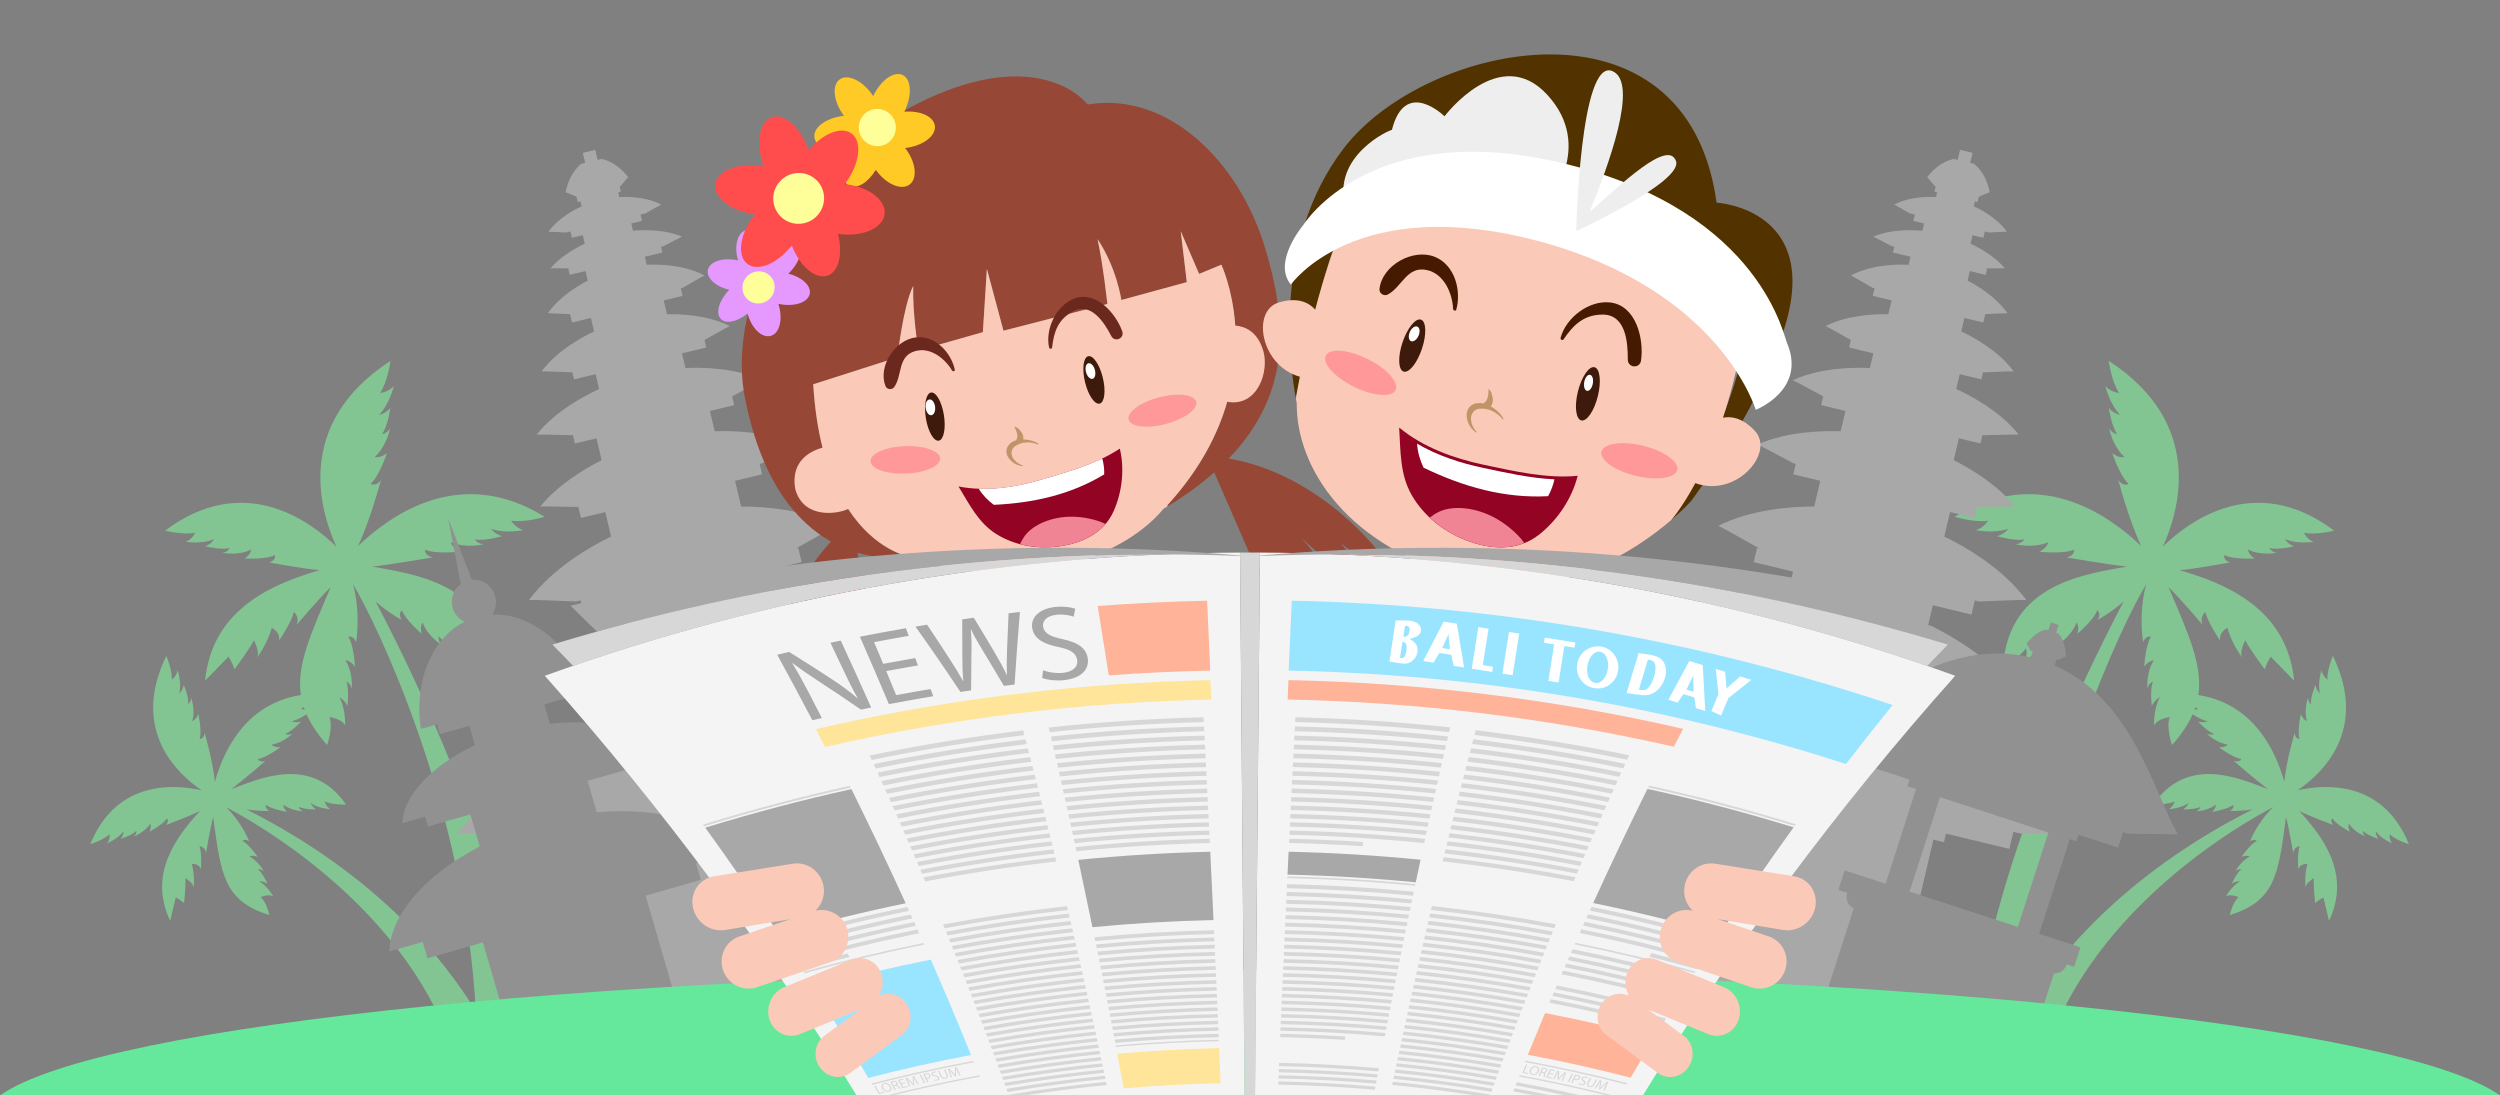 <svg id="blog" viewBox="0 0 1278 560" style="background-color:none" version="1.1"
	xmlns="http://www.w3.org/2000/svg" xmlns:xlink="http://www.w3.org/1999/xlink" xml:space="preserve"
	x="0px" y="0px" width="1278px" height="560px">
		<rect x="0" y="0" width="1278" height="560" fill="#808080" stroke="none"/>
		<path id="blog-pohon-2" d="M 155.788 362.923 L 155.312 361.568 C 154.831 361.83 154.346 362.063 153.869 362.256 C 153.869 362.256 154.631 362.663 155.788 362.923 L 155.788 362.923 L 155.788 362.923 L 155.788 362.923 L 155.788 362.923 L 155.788 362.923 L 155.788 362.923 L 155.788 362.923 L 155.788 362.923 ZM 243.262 517.073 C 237.644 412.309 192.577 318.729 180.492 298.685 C 184.574 314.028 182.04 328.221 182.04 328.221 C 180.519 324.551 178.017 325.474 178.017 325.474 C 180.85 329.58 181.468 340.747 181.468 340.747 C 179.119 337.558 176.605 337.563 176.605 337.563 C 180.637 344.048 179.84 351.988 179.84 351.988 C 179.095 349.098 177.05 348.43 177.05 348.43 C 178.639 352.675 177.591 360.822 177.591 360.822 C 175.946 357.499 173.461 356.463 173.461 356.463 C 176.802 362.341 176.428 370.813 176.428 370.813 C 174.864 367.425 168.453 366.575 168.453 366.575 C 170.407 372.418 167.19 380.813 167.19 380.813 C 162.338 375.3 158.912 370.168 156.687 365.127 C 154.684 366.509 151.862 368.118 148.944 368.695 C 148.944 368.695 150.927 369.663 153.899 368.9 C 153.899 368.9 149.322 373.88 145.797 375.168 C 145.797 375.168 147.309 376.063 149.531 374.981 C 149.531 374.981 144.949 379.694 138.711 380.675 C 138.711 380.675 140.048 382.218 143.313 381.96 C 143.313 381.96 135.95 387.518 131.851 387.968 C 131.851 387.968 132.604 389.992 135.729 388.971 C 135.729 388.971 124.215 398.925 118.248 403.393 C 131.514 398.559 159.012 385.282 176.907 411.328 C 176.907 411.328 169.998 411.529 165.94 409.709 C 165.94 409.709 166.603 412.324 168.918 413.685 C 168.918 413.685 162.762 413.322 158.797 410.514 C 158.797 410.514 159.335 412.353 161.596 413.767 C 161.596 413.767 155.617 413.905 152.686 412.463 C 152.686 412.463 152.993 413.962 155.019 414.706 C 155.019 414.706 149.211 414.68 144.871 411.339 C 144.871 411.339 144.652 413.121 146.754 415.024 C 146.754 415.024 138.739 413.755 136.014 411.441 C 136.014 411.441 135.133 413.147 137.655 414.498 C 137.655 414.498 132.649 414.851 126.016 413.738 C 193.6 447.955 227.764 491.311 243.262 517.073 L 243.262 517.073 L 243.262 517.073 L 243.262 517.073 L 243.262 517.073 L 243.262 517.073 L 243.262 517.073 L 243.262 517.073 L 243.262 517.073 ZM 108.981 417.717 C 107.432 423.308 105.312 436.078 105.312 436.078 C 104.95 432.876 102.001 432.534 102.001 432.534 C 103.294 436.364 102.742 444.283 102.742 444.283 C 101.618 441.278 98.045 441.671 98.045 441.671 C 99.74 447.618 98.99 453.831 98.99 453.831 C 99.062 451.412 94.757 448.935 94.757 448.935 C 95.039 452.597 94.113 461.606 94.113 461.606 C 91.932 459.833 89.845 458.787 89.845 458.787 L 87.004 470.717 C 75.325 446.279 91.037 426.788 102.241 414.558 C 96.944 417.244 84.871 421.728 84.871 421.728 C 86.757 419.648 85.254 418.347 85.254 418.347 C 83.545 421.39 76.379 425.18 76.379 425.18 C 77.651 422.724 76.749 421.137 76.749 421.137 C 73.898 425.659 68.363 427.574 68.363 427.574 C 70.009 426.222 69.722 424.728 69.722 424.728 C 67.48 427.024 61.72 428.842 61.72 428.842 C 63.331 426.791 63.131 424.905 63.131 424.905 C 60.434 428.806 54.702 431.148 54.702 431.148 C 56.385 429.127 56.004 426.48 56.004 426.48 C 52.837 429.492 46.17 431.551 46.17 431.551 C 59.623 398.285 89.805 400.969 103.094 404.007 C 91.079 395.898 66.436 373.567 85.015 335.303 C 85.015 335.303 88.087 342.397 87.824 347.417 C 87.824 347.417 90.341 345.575 90.835 342.567 C 90.835 342.567 92.99 349.127 91.634 354.483 C 91.634 354.483 93.375 353.115 93.948 350.142 C 93.948 350.142 96.565 356.295 96.239 359.976 C 96.239 359.976 97.711 358.998 97.669 356.565 C 97.669 356.565 100.04 362.612 98.267 368.59 C 98.267 368.59 100.26 368.034 101.422 365.013 C 101.422 365.013 103.379 373.897 102.035 377.743 C 102.035 377.743 104.219 377.91 104.621 374.696 C 104.621 374.696 108.803 388.957 109.847 399.684 C 113.792 385.606 124.384 359.974 153.803 355.291 C 151.564 340.303 158.625 324.446 169.096 300.082 C 163.256 305.668 151.583 319.466 151.583 319.466 C 153.453 315.362 150.2 312.827 150.2 312.827 C 148.984 318.358 142.636 327.477 142.636 327.477 C 143.463 323.056 138.935 320.955 138.935 320.955 C 136.67 329.328 131.304 336.266 131.304 336.266 C 133.132 333.405 129.794 327.324 129.794 327.324 C 127.492 331.935 119.891 342.121 119.891 342.121 C 118.572 338.414 116.838 335.65 116.838 335.65 L 104.829 347.992 C 108.559 310.109 141.311 298.024 163.378 291.439 C 155.175 290.839 137.624 287.5 137.624 287.5 C 141.361 286.367 140.51 283.721 140.51 283.721 C 136.293 286.136 125.042 285.504 125.042 285.504 C 128.325 283.476 128.394 280.92 128.394 280.92 C 121.742 284.286 113.768 282.579 113.768 282.579 C 116.704 282.147 117.441 280.145 117.441 280.145 C 113.113 281.279 104.932 279.292 104.932 279.292 C 108.335 277.994 109.459 275.584 109.459 275.584 C 103.424 278.317 94.886 276.976 94.886 276.976 C 98.358 275.767 99.818 272.31 99.818 272.31 C 93.856 273.633 84.396 271.27 84.396 271.27 C 124.481 241.116 158.385 266.192 171.941 279.423 C 163.526 261.046 150.338 216.515 199.626 184.462 C 199.626 184.462 198.195 195.115 194.309 200.89 C 194.309 200.89 198.587 200.525 201.309 197.309 C 201.309 197.309 199.179 206.668 193.766 212.054 C 193.766 212.054 196.793 211.688 199.585 208.569 C 199.585 208.569 198.288 217.781 195.281 221.926 C 195.281 221.926 197.712 221.827 199.396 218.901 C 199.396 218.901 197.883 227.813 191.534 233.651 C 191.534 233.651 194.279 234.429 197.802 231.672 C 197.802 231.672 193.78 243.67 189.452 247.285 C 189.452 247.285 191.91 249.062 194.674 245.52 C 194.674 245.52 189.439 265.552 183.014 279.121 C 199.276 263.664 235.096 237.283 278.424 264.188 C 278.424 264.188 268.208 267.293 261.324 266.177 C 261.324 266.177 263.496 269.875 267.574 271.002 C 267.574 271.002 258.21 272.947 251.013 270.296 C 251.013 270.296 252.652 272.871 256.67 274.097 C 256.67 274.097 247.792 276.736 242.749 275.739 C 242.749 275.739 243.888 277.89 247.257 278.197 C 247.257 278.197 238.551 280.519 230.535 277.207 C 230.535 277.207 231.012 280.006 235.026 282.044 C 235.026 282.044 222.436 283.381 217.297 280.972 C 217.297 280.972 216.745 283.927 221.145 284.955 C 221.145 284.955 200.511 288.56 190.286 289.608 C 209.371 293.372 251.081 297.263 253.632 341.131 C 253.632 341.131 245.391 336.439 241.92 331.365 C 241.92 331.365 240.844 334.963 242.597 338.245 C 242.597 338.245 235.63 333.411 232.965 327.219 C 232.965 327.219 232.292 329.803 233.945 333.109 C 233.945 333.109 226.822 328.998 224.4 325.175 C 224.4 325.175 223.696 327.188 225.55 329.528 C 225.55 329.528 218.738 325.339 216.006 318.233 C 216.006 318.233 214.481 320.207 215.601 323.989 C 215.601 323.989 207.066 316.726 205.503 312.003 C 205.503 312.003 203.25 313.411 205.26 316.837 C 205.26 316.837 199.107 313.667 192.075 307.57 C 246.778 412.321 263.387 486.761 268.432 523.125 L 227.802 527.127 C 199.671 459.322 130.286 420.298 115.53 412.615 C 123.747 420.492 127.428 430.126 127.428 430.126 C 125.125 428.445 123.913 429.94 123.913 429.94 C 127.192 431.401 131.709 438.007 131.709 438.007 C 129.069 436.927 127.51 437.863 127.51 437.863 C 132.414 440.335 134.857 445.489 134.857 445.489 C 133.324 443.997 131.808 444.346 131.808 444.346 C 134.364 446.354 136.727 451.726 136.727 451.726 C 134.476 450.303 132.549 450.589 132.549 450.589 C 136.798 452.947 139.698 458.265 139.698 458.265 C 137.474 456.772 133.179 458.621 133.179 458.621 C 136.551 461.471 137.656 467.786 137.656 467.786 C 114.335 460.495 112.915 446.949 108.981 417.717 L 108.981 417.717 L 108.981 417.717 L 108.981 417.717 L 108.981 417.717 L 108.981 417.717 L 108.981 417.717 L 108.981 417.717 L 108.981 417.717 Z" fill="#83c493"/>
		<path id="blog-pohon-1" d="M 1121.806 362.923 L 1122.282 361.568 C 1122.763 361.83 1123.248 362.063 1123.725 362.256 C 1123.725 362.256 1122.962 362.663 1121.806 362.923 L 1121.806 362.923 L 1121.806 362.923 L 1121.806 362.923 L 1121.806 362.923 L 1121.806 362.923 L 1121.806 362.923 L 1121.806 362.923 L 1121.806 362.923 ZM 1034.331 517.073 C 1039.949 412.309 1085.016 318.729 1097.101 298.685 C 1093.02 314.028 1095.553 328.221 1095.553 328.221 C 1097.074 324.551 1099.577 325.474 1099.577 325.474 C 1096.744 329.58 1096.126 340.747 1096.126 340.747 C 1098.475 337.558 1100.989 337.563 1100.989 337.563 C 1096.957 344.048 1097.754 351.988 1097.754 351.988 C 1098.499 349.098 1100.543 348.43 1100.543 348.43 C 1098.954 352.675 1100.002 360.822 1100.002 360.822 C 1101.648 357.499 1104.133 356.463 1104.133 356.463 C 1100.792 362.341 1101.165 370.813 1101.165 370.813 C 1102.73 367.425 1109.14 366.575 1109.14 366.575 C 1107.187 372.418 1110.403 380.813 1110.403 380.813 C 1115.256 375.3 1118.681 370.168 1120.907 365.127 C 1122.91 366.509 1125.732 368.118 1128.65 368.695 C 1128.65 368.695 1126.667 369.663 1123.694 368.9 C 1123.694 368.9 1128.271 373.88 1131.796 375.168 C 1131.796 375.168 1130.285 376.063 1128.063 374.981 C 1128.063 374.981 1132.645 379.694 1138.882 380.675 C 1138.882 380.675 1137.545 382.218 1134.281 381.96 C 1134.281 381.96 1141.644 387.518 1145.743 387.968 C 1145.743 387.968 1144.989 389.992 1141.865 388.971 C 1141.865 388.971 1153.379 398.925 1159.346 403.393 C 1146.079 398.559 1118.582 385.282 1100.686 411.328 C 1100.686 411.328 1107.595 411.529 1111.653 409.709 C 1111.653 409.709 1110.991 412.324 1108.675 413.685 C 1108.675 413.685 1114.832 413.322 1118.796 410.514 C 1118.796 410.514 1118.259 412.353 1115.997 413.767 C 1115.997 413.767 1121.976 413.905 1124.907 412.463 C 1124.907 412.463 1124.601 413.962 1122.575 414.706 C 1122.575 414.706 1128.382 414.68 1132.722 411.339 C 1132.722 411.339 1132.941 413.121 1130.84 415.024 C 1130.84 415.024 1138.855 413.755 1141.579 411.441 C 1141.579 411.441 1142.46 413.147 1139.939 414.498 C 1139.939 414.498 1144.944 414.851 1151.577 413.738 C 1083.994 447.955 1049.83 491.311 1034.331 517.073 L 1034.331 517.073 L 1034.331 517.073 L 1034.331 517.073 L 1034.331 517.073 L 1034.331 517.073 L 1034.331 517.073 L 1034.331 517.073 L 1034.331 517.073 ZM 1168.612 417.717 C 1170.162 423.308 1172.282 436.078 1172.282 436.078 C 1172.643 432.876 1175.592 432.534 1175.592 432.534 C 1174.299 436.364 1174.852 444.283 1174.852 444.283 C 1175.975 441.278 1179.548 441.671 1179.548 441.671 C 1177.853 447.618 1178.603 453.831 1178.603 453.831 C 1178.532 451.412 1182.836 448.935 1182.836 448.935 C 1182.554 452.597 1183.481 461.606 1183.481 461.606 C 1185.661 459.833 1187.749 458.787 1187.749 458.787 L 1190.59 470.717 C 1202.269 446.279 1186.557 426.788 1175.352 414.558 C 1180.649 417.244 1192.723 421.728 1192.723 421.728 C 1190.837 419.648 1192.34 418.347 1192.34 418.347 C 1194.049 421.39 1201.214 425.18 1201.214 425.18 C 1199.942 422.724 1200.844 421.137 1200.844 421.137 C 1203.695 425.659 1209.231 427.574 1209.231 427.574 C 1207.585 426.222 1207.872 424.728 1207.872 424.728 C 1210.114 427.024 1215.873 428.842 1215.873 428.842 C 1214.263 426.791 1214.463 424.905 1214.463 424.905 C 1217.159 428.806 1222.892 431.148 1222.892 431.148 C 1221.209 429.127 1221.59 426.48 1221.59 426.48 C 1224.756 429.492 1231.424 431.551 1231.424 431.551 C 1217.971 398.285 1187.788 400.969 1174.499 404.007 C 1186.515 395.898 1211.158 373.567 1192.579 335.303 C 1192.579 335.303 1189.506 342.397 1189.77 347.417 C 1189.77 347.417 1187.253 345.575 1186.758 342.567 C 1186.758 342.567 1184.603 349.127 1185.96 354.483 C 1185.96 354.483 1184.218 353.115 1183.645 350.142 C 1183.645 350.142 1181.028 356.295 1181.354 359.976 C 1181.354 359.976 1179.883 358.998 1179.924 356.565 C 1179.924 356.565 1177.554 362.612 1179.326 368.59 C 1179.326 368.59 1177.334 368.034 1176.171 365.013 C 1176.171 365.013 1174.214 373.897 1175.558 377.743 C 1175.558 377.743 1173.374 377.91 1172.972 374.696 C 1172.972 374.696 1168.791 388.957 1167.746 399.684 C 1163.802 385.606 1153.21 359.974 1123.79 355.291 C 1126.029 340.303 1118.969 324.446 1108.497 300.082 C 1114.337 305.668 1126.01 319.466 1126.01 319.466 C 1124.14 315.362 1127.394 312.827 1127.394 312.827 C 1128.609 318.358 1134.957 327.477 1134.957 327.477 C 1134.131 323.056 1138.659 320.955 1138.659 320.955 C 1140.923 329.328 1146.29 336.266 1146.29 336.266 C 1144.461 333.405 1147.799 327.324 1147.799 327.324 C 1150.101 331.935 1157.702 342.121 1157.702 342.121 C 1159.022 338.414 1160.755 335.65 1160.755 335.65 L 1172.765 347.992 C 1169.034 310.109 1136.282 298.024 1114.216 291.439 C 1122.419 290.839 1139.969 287.5 1139.969 287.5 C 1136.233 286.367 1137.083 283.721 1137.083 283.721 C 1141.301 286.136 1152.552 285.504 1152.552 285.504 C 1149.269 283.476 1149.199 280.92 1149.199 280.92 C 1155.851 284.286 1163.825 282.579 1163.825 282.579 C 1160.889 282.147 1160.153 280.145 1160.153 280.145 C 1164.481 281.279 1172.662 279.292 1172.662 279.292 C 1169.259 277.994 1168.135 275.584 1168.135 275.584 C 1174.17 278.317 1182.707 276.976 1182.707 276.976 C 1179.236 275.767 1177.775 272.31 1177.775 272.31 C 1183.737 273.633 1193.197 271.27 1193.197 271.27 C 1153.112 241.116 1119.209 266.192 1105.652 279.423 C 1114.067 261.046 1127.255 216.515 1077.967 184.462 C 1077.967 184.462 1079.399 195.115 1083.284 200.89 C 1083.284 200.89 1079.007 200.525 1076.284 197.309 C 1076.284 197.309 1078.414 206.668 1083.828 212.054 C 1083.828 212.054 1080.801 211.688 1078.008 208.569 C 1078.008 208.569 1079.306 217.781 1082.312 221.926 C 1082.312 221.926 1079.882 221.827 1078.198 218.901 C 1078.198 218.901 1079.711 227.813 1086.06 233.651 C 1086.06 233.651 1083.314 234.429 1079.791 231.672 C 1079.791 231.672 1083.814 243.67 1088.141 247.285 C 1088.141 247.285 1085.684 249.062 1082.919 245.52 C 1082.919 245.52 1088.154 265.552 1094.579 279.121 C 1078.317 263.664 1042.498 237.283 999.17 264.188 C 999.17 264.188 1009.386 267.293 1016.269 266.177 C 1016.269 266.177 1014.097 269.875 1010.019 271.002 C 1010.019 271.002 1019.383 272.947 1026.58 270.296 C 1026.58 270.296 1024.941 272.871 1020.923 274.097 C 1020.923 274.097 1029.801 276.736 1034.844 275.739 C 1034.844 275.739 1033.705 277.89 1030.336 278.197 C 1030.336 278.197 1039.043 280.519 1047.058 277.207 C 1047.058 277.207 1046.582 280.006 1042.567 282.044 C 1042.567 282.044 1055.158 283.381 1060.297 280.972 C 1060.297 280.972 1060.848 283.927 1056.449 284.955 C 1056.449 284.955 1077.083 288.56 1087.307 289.608 C 1068.222 293.372 1026.513 297.263 1023.962 341.131 C 1023.962 341.131 1032.203 336.439 1035.674 331.365 C 1035.674 331.365 1036.749 334.963 1034.996 338.245 C 1034.996 338.245 1041.964 333.411 1044.629 327.219 C 1044.629 327.219 1045.302 329.803 1043.649 333.109 C 1043.649 333.109 1050.772 328.998 1053.193 325.175 C 1053.193 325.175 1053.897 327.188 1052.044 329.528 C 1052.044 329.528 1058.855 325.339 1061.587 318.233 C 1061.587 318.233 1063.112 320.207 1061.992 323.989 C 1061.992 323.989 1070.528 316.726 1072.091 312.003 C 1072.091 312.003 1074.343 313.411 1072.334 316.837 C 1072.334 316.837 1078.486 313.667 1085.519 307.57 C 1030.816 412.321 1014.207 486.761 1009.162 523.125 L 1049.791 527.127 C 1077.923 459.322 1147.307 420.298 1162.063 412.615 C 1153.847 420.492 1150.165 430.126 1150.165 430.126 C 1152.468 428.445 1153.68 429.94 1153.68 429.94 C 1150.401 431.401 1145.885 438.007 1145.885 438.007 C 1148.524 436.927 1150.083 437.863 1150.083 437.863 C 1145.179 440.335 1142.737 445.489 1142.737 445.489 C 1144.269 443.997 1145.786 444.346 1145.786 444.346 C 1143.229 446.354 1140.867 451.726 1140.867 451.726 C 1143.118 450.303 1145.044 450.589 1145.044 450.589 C 1140.796 452.947 1137.895 458.265 1137.895 458.265 C 1140.12 456.772 1144.415 458.621 1144.415 458.621 C 1141.042 461.471 1139.938 467.786 1139.938 467.786 C 1163.259 460.495 1164.678 446.949 1168.612 417.717 L 1168.612 417.717 L 1168.612 417.717 L 1168.612 417.717 L 1168.612 417.717 L 1168.612 417.717 L 1168.612 417.717 L 1168.612 417.717 L 1168.612 417.717 Z" fill="#83c493"/>
		<path id="blog-pura-4" d="M 347.131 553.516 L 317.93 429.237 L 312.531 430.536 L 311.505 426.166 L 279.116 433.957 L 277.071 425.218 L 273.122 426.168 C 261.843 425.996 235.032 425.619 233.762 425.925 C 265.57 387.429 321.821 366.358 321.821 366.358 L 323.72 365.898 L 320.776 353.397 L 305.548 357.062 L 304.312 351.799 L 303.749 351.933 C 303.749 351.933 278.487 351.237 277.537 351.466 C 289.557 336.242 307.69 325.58 318.984 319.952 L 320.618 319.559 L 318.228 309.412 L 298.482 314.167 L 296.778 306.921 L 294.463 307.479 C 290.44 307.31 271.239 306.517 270.438 306.709 C 282.803 290.097 302.325 279.148 312.375 274.285 L 309.43 261.776 L 296.993 264.769 L 295.682 259.2 L 295.844 259.158 C 291.889 259.079 276.841 258.794 276.192 258.951 C 285.237 247.787 298.608 239.76 307.552 235.239 L 304.914 224.052 L 293.871 226.711 L 292.851 222.39 L 292.427 222.489 C 292.427 222.489 274.988 222.026 274.332 222.184 C 283.948 210.031 299.229 202.085 306.269 198.872 L 304.48 191.273 L 293.441 193.936 L 292.565 190.207 L 292.016 190.341 C 292.016 190.341 277.436 189.715 276.89 189.846 C 284.962 178.963 298.05 172.054 303.695 169.432 L 302.07 162.539 L 292.418 164.865 L 291.416 160.619 C 288.286 160.449 280.413 160.032 280.049 160.12 C 285.954 151.749 295.204 146.158 300.477 143.453 L 299.321 138.559 L 291.237 140.508 L 290.517 137.454 L 291.447 137.228 C 289.442 137.202 281.745 137.107 281.413 137.187 C 286.581 130.969 294.469 126.666 298.93 124.571 L 297.901 120.222 L 292.394 121.549 L 291.636 118.331 L 289.468 118.854 C 289.468 118.854 280.71 118.386 280.382 118.465 C 285.712 110.979 294.801 106.59 297.33 105.472 L 296.734 102.962 L 295.361 103.294 L 294.714 100.566 C 294.714 100.566 289.333 98.254 289.151 98.297 C 291.245 87.643 297.232 83.719 297.232 83.719 L 299.125 83.265 L 297.913 78.144 L 304.308 76.602 L 305.518 81.722 L 307.408 81.264 C 307.408 81.264 314.505 82.032 321.141 90.581 C 320.959 90.625 317.224 95.135 317.224 95.135 L 316.745 95.252 L 317.39 97.981 L 316.015 98.311 L 316.589 100.746 C 318.407 100.612 329.324 100.031 337.988 104.572 C 337.661 104.651 330.056 109.065 330.056 109.065 L 327.44 109.697 L 328.205 112.913 L 322.696 114.242 L 323.582 117.983 L 323.702 117.953 C 323.702 117.953 337.85 116.316 348.649 120.974 C 348.267 121.066 339.294 125.812 339.294 125.812 L 337.915 126.144 L 338.613 129.084 L 329.634 131.25 L 330.612 135.373 C 333.777 135.168 348.421 134.612 360.132 140.812 C 359.676 140.922 349.111 147.089 349.111 147.089 L 348.022 147.353 L 348.945 151.238 L 339.289 153.566 L 340.972 160.651 C 347.652 160.479 361.57 160.937 373.05 166.668 C 372.559 166.787 362.209 172.634 360.136 173.806 L 361.041 177.643 L 348.627 180.633 L 350.404 188.147 C 357.878 187.779 375.494 187.766 389.806 194.358 C 389.215 194.501 376.704 201.301 374.217 202.654 L 374.271 202.638 L 375.327 207.084 L 362.899 210.08 L 365.362 220.458 C 374.831 220.137 392.917 220.59 407.813 227.243 C 407.066 227.423 389.533 236.839 389.533 236.839 L 388.303 237.138 L 389.574 242.468 L 375.75 245.8 L 378.872 258.941 C 390.688 258.926 410.922 260.344 427.903 268.791 C 427.102 268.983 410.315 278.445 406.799 280.429 L 408.073 280.122 L 409.796 287.364 L 389.693 292.205 L 392.011 301.986 C 404.358 301.734 426.454 302.713 444.816 311.199 C 443.936 311.411 424.806 321.825 421.969 323.371 L 423.248 328.732 L 406.627 332.733 L 409.597 345.231 L 411.946 344.668 C 411.946 344.668 471.603 337.847 517.252 357.72 C 515.981 358.026 492.198 370.577 482.202 375.87 L 478.628 376.729 L 480.714 385.462 L 450.104 392.825 L 451.144 397.193 L 445.743 398.493 L 445.878 399.06 L 475.316 522.715 L 347.131 553.516 L 347.131 553.516 L 347.131 553.516 L 347.131 553.516 L 347.131 553.516 L 347.131 553.516 L 347.131 553.516 L 347.131 553.516 Z" fill="#a8a8a8"/>
		<path id="blog-pura-3" d="M 246.865 481.749 L 263.945 540.483 L 347.083 516.489 L 330.042 457.851 L 358.258 449.744 L 355.825 441.37 L 374.415 436.032 C 363.758 420.101 336.847 412.312 305.058 415.24 L 300.388 399.172 L 321.989 392.995 L 320.528 387.968 L 333.813 384.171 C 325.887 372.549 305.28 367.182 281.105 370.005 L 278.226 360.103 L 291.532 356.31 L 290.07 351.28 L 298.382 348.912 C 288.835 327.287 270.062 313.376 251.56 314.176 C 253.409 311.486 254.074 308.007 253.084 304.599 C 251.541 299.293 246.497 295.938 241.229 296.374 L 229.124 265.072 L 235.527 298.499 C 231.844 301.209 230.065 306.048 231.43 310.744 C 232.375 313.993 234.635 316.51 237.453 317.873 C 220.514 326.475 211.518 348.659 215.132 372.632 L 223.47 370.257 L 224.935 375.293 L 239.935 371.017 L 242.816 380.928 C 220.772 391.296 206.139 406.745 205.655 420.805 L 217.334 417.467 L 218.799 422.504 L 240.471 416.306 L 245.244 432.721 C 217.552 447.06 199.517 467.549 199.039 486.389 L 216.078 481.497 L 218.521 489.893 L 246.865 481.749 L 246.865 481.749 L 246.865 481.749 L 246.865 481.749 Z" fill="#919191"/>
		<path id="blog-pura-2" d="M 959.159 553.516 L 988.36 429.237 L 993.759 430.536 L 994.785 426.166 L 1027.174 433.957 L 1029.219 425.218 L 1033.168 426.168 C 1044.447 425.996 1071.258 425.619 1072.528 425.925 C 1040.72 387.429 984.469 366.358 984.469 366.358 L 982.57 365.898 L 985.514 353.397 L 1000.742 357.062 L 1001.979 351.799 L 1002.542 351.933 C 1002.542 351.933 1027.803 351.237 1028.754 351.466 C 1016.734 336.242 998.601 325.58 987.306 319.952 L 985.672 319.559 L 988.063 309.412 L 1007.808 314.167 L 1009.512 306.921 L 1011.827 307.479 C 1015.851 307.31 1035.051 306.517 1035.852 306.709 C 1023.487 290.097 1003.966 279.148 993.915 274.285 L 996.86 261.776 L 1009.297 264.769 L 1010.608 259.2 L 1010.446 259.158 C 1014.401 259.079 1029.449 258.794 1030.099 258.951 C 1021.053 247.787 1007.683 239.76 998.738 235.239 L 1001.376 224.052 L 1012.42 226.711 L 1013.44 222.39 L 1013.864 222.489 C 1013.864 222.489 1031.302 222.026 1031.958 222.184 C 1022.342 210.031 1007.062 202.085 1000.021 198.872 L 1001.81 191.273 L 1012.849 193.936 L 1013.725 190.207 L 1014.274 190.341 C 1014.274 190.341 1028.854 189.715 1029.4 189.846 C 1021.328 178.963 1008.241 172.054 1002.595 169.432 L 1004.22 162.539 L 1013.872 164.865 L 1014.874 160.619 C 1018.005 160.449 1025.878 160.032 1026.241 160.12 C 1020.336 151.749 1011.087 146.158 1005.814 143.453 L 1006.969 138.559 L 1015.054 140.508 L 1015.774 137.454 L 1014.843 137.228 C 1016.848 137.202 1024.545 137.107 1024.877 137.187 C 1019.71 130.969 1011.821 126.666 1007.36 124.571 L 1008.389 120.222 L 1013.896 121.549 L 1014.654 118.331 L 1016.822 118.854 C 1016.822 118.854 1025.58 118.386 1025.908 118.465 C 1020.578 110.979 1011.489 106.59 1008.96 105.472 L 1009.556 102.962 L 1010.929 103.294 L 1011.577 100.566 C 1011.577 100.566 1016.958 98.254 1017.139 98.297 C 1015.045 87.643 1009.058 83.719 1009.058 83.719 L 1007.165 83.265 L 1008.378 78.144 L 1001.982 76.602 L 1000.773 81.722 L 998.882 81.264 C 998.882 81.264 991.785 82.032 985.149 90.581 C 985.331 90.625 989.067 95.135 989.067 95.135 L 989.545 95.252 L 988.9 97.981 L 990.275 98.311 L 989.701 100.746 C 987.884 100.612 976.967 100.031 968.302 104.572 C 968.63 104.651 976.235 109.065 976.235 109.065 L 978.851 109.697 L 978.085 112.913 L 983.594 114.242 L 982.709 117.983 L 982.589 117.953 C 982.589 117.953 968.44 116.316 957.642 120.974 C 958.024 121.066 966.996 125.812 966.996 125.812 L 968.375 126.144 L 967.677 129.084 L 976.656 131.25 L 975.678 135.373 C 972.513 135.168 957.87 134.612 946.159 140.812 C 946.614 140.922 957.179 147.089 957.179 147.089 L 958.268 147.353 L 957.345 151.238 L 967.001 153.566 L 965.318 160.651 C 958.638 160.479 944.721 160.937 933.24 166.668 C 933.732 166.787 944.081 172.634 946.155 173.806 L 945.249 177.643 L 957.664 180.633 L 955.886 188.147 C 948.412 187.779 930.797 187.766 916.484 194.358 C 917.075 194.501 929.587 201.301 932.073 202.654 L 932.019 202.638 L 930.964 207.084 L 943.391 210.08 L 940.929 220.458 C 931.46 220.137 913.373 220.59 898.477 227.243 C 899.224 227.423 916.758 236.839 916.758 236.839 L 917.987 237.138 L 916.717 242.468 L 930.54 245.8 L 927.418 258.941 C 915.602 258.926 895.369 260.344 878.387 268.791 C 879.188 268.983 895.975 278.445 899.492 280.429 L 898.217 280.122 L 896.494 287.364 L 916.597 292.205 L 914.279 301.986 C 901.932 301.734 879.836 302.713 861.474 311.199 C 862.355 311.411 881.484 321.825 884.321 323.371 L 883.042 328.732 L 899.663 332.733 L 896.693 345.231 L 894.344 344.668 C 894.344 344.668 834.688 337.847 789.039 357.72 C 790.31 358.026 814.092 370.577 824.089 375.87 L 827.662 376.729 L 825.576 385.462 L 856.186 392.825 L 855.146 397.193 L 860.548 398.493 L 860.413 399.06 L 830.974 522.715 L 959.159 553.516 L 959.159 553.516 L 959.159 553.516 L 959.159 553.516 L 959.159 553.516 L 959.159 553.516 L 959.159 553.516 L 959.159 553.516 Z" fill="#a8a8a8"/>
		<path id="blog-pura-1" d="M 1038.226 336.137 C 995.842 325.718 961.56 357.024 936.405 368.908 C 937.198 369.166 951.382 379.344 957.341 383.634 L 960.692 384.727 L 958.146 392.642 L 976.105 398.503 L 975.012 401.894 L 979.502 403.359 L 963.904 451.771 L 942.989 444.946 L 939.773 454.942 L 944.321 456.426 C 943.272 459.685 944.756 463.117 947.65 464.295 L 929.611 520.331 L 1031.774 553.671 L 1049.987 497.568 C 1052.766 497.846 1055.523 496.004 1056.489 493.031 L 1060.278 494.268 L 1063.523 484.281 L 1042.376 477.38 L 1058.064 428.998 L 1061.431 430.096 L 1062.531 426.708 L 1082.734 433.301 L 1085.303 425.393 L 1087.767 426.198 C 1095.097 426.245 1112.526 426.383 1113.319 426.642 C 1100.072 402.46 1089.646 357.322 1050.327 340.225 L 1051.365 336.997 L 1052.227 337.312 L 1052.246 337.318 C 1052.246 337.318 1055.979 335.553 1056.094 335.59 C 1055.803 327.103 1052.284 323.903 1052.284 323.903 L 1051.092 323.516 L 1052.403 319.464 L 1048.375 318.15 L 1047.066 322.202 L 1045.876 321.812 C 1045.876 321.812 1041.157 322.324 1035.958 329.019 C 1036.073 329.057 1038.061 332.689 1038.061 332.689 L 1038.362 332.788 L 1039.184 333.022 L 1038.226 336.137 L 1038.226 336.137 L 1038.226 336.137 L 1038.226 336.137 ZM 976.174 455.776 L 991.74 407.512 L 1047.148 425.594 L 1031.517 473.836 L 976.174 455.776 L 976.174 455.776 L 976.174 455.776 L 976.174 455.776 Z" fill="#919191"/>
		<path id="blog-tanah" d="M 1278 560 C 1227.034 523.686 960.346 496 639 496 C 317.654 496 50.965 523.686 0 560 L 1278 560 L 1278 560 L 1278 560 L 1278 560 L 1278 560 L 1278 560 L 1278 560 Z" fill="#65e79c"/>
		<g id="blog-orang">
			<path id="ce-rambut" d="M 628.115 234.394 C 675.434 242.609 705.121 282.544 705.121 282.544 L 701.806 290.458 L 685.383 277.666 L 698.796 294.32 L 693.895 301.587 C 693.895 301.587 684.026 291.954 665.213 274.92 C 674.517 284.787 685.811 304.286 685.811 304.286 L 679.758 308.758 L 666.915 291.862 L 675.268 310.621 L 653.354 316.441 L 620.709 241.471 C 613.958 247.434 606.001 253.286 596.68 259.013 L 596.818 258.215 C 653.286 196.28 624.35 135.321 624.35 135.321 L 612.993 140.013 L 603.584 118.177 L 606.697 144.221 L 573.232 153.364 C 573.232 153.364 570.942 137.073 561.047 122.218 C 563.835 134.609 566.092 155.367 566.092 155.367 L 512.969 169.067 L 504.493 137.412 L 502.445 169.798 L 469.395 179.184 C 469.395 179.184 466.395 159.635 466.831 146.16 C 461.596 156.638 458.8 182.669 458.8 182.669 L 415.717 196.455 C 420.664 277.393 464.661 284.506 464.661 284.506 C 464.661 284.506 453.114 286.839 438.355 282.542 L 453.153 356.316 L 431.956 364.333 L 428.079 344.152 L 427.228 365.429 L 419.747 365.294 C 419.747 365.294 417.842 342.807 419.812 329.336 C 414.167 354.191 411.604 367.802 411.604 367.802 L 403.468 364.731 L 404.915 343.321 L 398.805 363.329 L 391.592 358.805 C 391.592 358.805 392.994 311.037 424.835 276.869 C 407.153 266.958 388.515 245.649 380.326 200.681 C 372.86 155.374 402.653 89.067 465.177 54.973 C 519.656 26.005 547.881 43.577 556.001 53.423 C 596.477 46.632 633.302 81.823 646.81 127.051 C 657.542 162.998 661.066 200.234 628.115 234.394 L 628.115 234.394 L 628.115 234.394 L 628.115 234.394 L 628.115 234.394 L 628.115 234.394 Z" fill="#964735"/>
			<path id="ce-wajah" d="M 624.35 135.321 C 624.35 135.321 630.112 147.463 631.473 166.419 C 636.528 166.899 642.748 169.371 645.743 179.18 C 649.021 189.918 642.758 208.255 627.371 205.383 C 622.627 221.896 613.412 240.014 596.818 258.215 L 596.68 259.013 C 595.998 259.428 595.168 259.644 594.645 260.27 C 571.24 288.269 514.329 303.796 464.661 284.506 C 464.661 284.506 447.641 281.751 433.579 260.184 C 428.457 262.711 410.825 265.655 406.522 249.992 C 403.832 234.741 415.803 230.071 420.483 228.841 C 418.171 219.634 416.479 208.919 415.717 196.455 L 458.8 182.669 C 458.8 182.669 461.596 156.638 466.831 146.16 C 466.395 159.635 469.395 179.184 469.395 179.184 L 502.445 169.798 L 504.493 137.412 L 512.969 169.067 L 566.092 155.367 C 566.092 155.367 563.835 134.609 561.047 122.218 C 570.942 137.073 573.232 153.364 573.232 153.364 L 606.697 144.221 L 603.584 118.177 L 612.993 140.013 L 624.35 135.321 L 624.35 135.321 L 624.35 135.321 L 624.35 135.321 L 624.35 135.321 L 624.35 135.321 Z" fill="#fac9b8"/>
			<path id="ce-mulut" d="M 569.345 261.186 C 564.23 272.776 552.617 277.95 540.716 279.408 C 529.899 280.749 518.508 278.761 509.295 272.99 C 500.069 267.21 495.446 257.593 489.989 248.67 C 503.933 251.442 518.747 249.208 532.292 245.211 C 545.572 241.298 560.686 237.2 572.456 229.317 C 574.927 239.751 573.701 251.304 569.345 261.186 L 569.345 261.186 L 569.345 261.186 L 569.345 261.186 L 569.345 261.186 L 569.345 261.186 Z" fill="#930323"/>
			<path id="ce-gigi" d="M 508.031 258.069 C 528.236 257.141 547.312 252.9 564.472 242.512 C 564.547 239.766 564.215 237.037 563.481 234.371 C 553.537 239.14 542.388 242.242 532.292 245.211 C 522.053 248.228 511.092 250.233 500.322 249.839 C 502.299 253.063 505.009 255.845 508.031 258.069 L 508.031 258.069 L 508.031 258.069 L 508.031 258.069 L 508.031 258.069 L 508.031 258.069 Z" fill="#ffffff"/>
			<path id="ce-lidah" d="M 562.834 266.838 C 557.247 264.741 550.38 263.735 544.415 264.266 C 538.511 264.788 532.137 266.726 527.359 270.41 C 524.401 272.692 522.732 275.275 521.451 278.159 C 527.698 279.799 534.301 280.202 540.716 279.408 C 550.013 278.271 559.125 274.848 565.107 267.878 C 564.368 267.494 563.618 267.134 562.834 266.838 L 562.834 266.838 L 562.834 266.838 L 562.834 266.838 L 562.834 266.838 L 562.834 266.838 Z" fill="#f08394"/>
			<path id="ce-mata-2" d="M 563.722 192.924 C 565.375 199.599 564.701 205.586 562.22 206.316 C 559.728 207.027 556.351 202.209 554.707 195.515 C 553.054 188.844 553.734 182.843 556.221 182.134 C 558.709 181.417 562.071 186.25 563.722 192.924 L 563.722 192.924 L 563.722 192.924 L 563.722 192.924 L 563.722 192.924 L 563.722 192.924 ZM 482.494 212.021 C 483.619 218.804 482.476 224.725 479.956 225.258 C 477.407 225.77 474.429 220.693 473.322 213.903 C 472.194 207.121 473.346 201.187 475.876 200.675 C 478.409 200.139 481.37 205.228 482.494 212.021 L 482.494 212.021 L 482.494 212.021 L 482.494 212.021 L 482.494 212.021 L 482.494 212.021 Z" fill="#3d1a0b"/>
			<path id="ce-mata-1" d="M 559.761 189.336 C 560.292 191.548 559.656 193.494 558.387 193.687 C 557.096 193.87 555.642 192.221 555.112 190.007 C 554.601 187.798 555.219 185.85 556.501 185.67 C 557.786 185.483 559.266 187.131 559.761 189.336 L 559.761 189.336 L 559.761 189.336 L 559.761 189.336 L 559.761 189.336 L 559.761 189.336 ZM 478.028 208.01 C 478.288 210.243 477.399 212.135 476.069 212.277 C 474.731 212.397 473.446 210.688 473.192 208.452 C 472.927 206.224 473.808 204.311 475.161 204.188 C 476.497 204.061 477.8 205.774 478.028 208.01 L 478.028 208.01 L 478.028 208.01 L 478.028 208.01 L 478.028 208.01 L 478.028 208.01 Z" fill="#ffffff"/>
			<path id="ce-pipi" d="M 480.601 234.36 C 480.774 238.248 472.964 241.709 463.139 242.122 C 453.31 242.512 445.209 239.695 445.018 235.804 C 444.836 231.91 452.658 228.43 462.479 228.045 C 472.306 227.65 480.413 230.48 480.601 234.36 L 480.601 234.36 L 480.601 234.36 L 480.601 234.36 L 480.601 234.36 L 480.601 234.36 ZM 611.477 205.322 C 612.505 209.071 605.626 214.165 596.104 216.706 C 586.57 219.256 578.021 218.285 576.975 214.538 C 575.94 210.786 582.82 205.685 592.337 203.145 C 601.864 200.614 610.424 201.582 611.477 205.322 L 611.477 205.322 L 611.477 205.322 L 611.477 205.322 L 611.477 205.322 L 611.477 205.322 Z" fill="#ff9999"/>
			<path id="ce-hidung" d="M 517.724 233.911 C 516.66 232.033 516.92 229.522 518.777 228.178 C 522.317 225.627 527.015 225.633 530.907 227.333 C 530.944 227.109 530.881 226.869 530.667 226.731 C 528.834 225.482 525.933 224.662 523.086 224.624 C 523.467 222.171 522.097 220.678 520.435 218.986 C 520.139 218.694 518.299 217.798 518.536 218.205 C 519.354 219.621 520.723 222.919 519.753 224.392 C 519.6 224.625 519.526 224.857 519.472 225.071 C 517.704 225.584 516.162 226.54 515.222 228.083 C 512.361 232.8 518.36 238.378 522.915 238.203 C 523.002 238.197 523.065 238.143 523.114 238.068 C 520.888 237.273 518.965 236.101 517.724 233.911 L 517.724 233.911 L 517.724 233.911 L 517.724 233.911 L 517.724 233.911 L 517.724 233.911 Z" fill="#c39368"/>
			<path id="ce-alis" d="M 573.661 169.293 C 574.989 172.974 569.876 175.254 568.073 171.762 C 564.513 164.916 557.743 154.086 548.27 159.304 C 540.862 163.378 538.718 169.672 537.835 177.612 C 537.73 178.52 536.479 178.493 536.288 177.658 C 534.239 168.279 539.846 156.322 548.911 152.726 C 560.124 148.29 570.374 160.122 573.661 169.293 L 573.661 169.293 L 573.661 169.293 L 573.661 169.293 L 573.661 169.293 L 573.661 169.293 ZM 468.231 172.475 C 477.998 171.377 486.172 180.114 488.107 188.953 C 488.299 189.858 487.057 190.05 486.655 189.376 C 483.092 183.283 475.612 177.311 467.941 179.451 C 458.753 182.023 461.4 191.684 457.163 197.825 C 456.056 199.436 453.388 199.212 452.665 197.388 C 448.652 187.242 457.614 173.669 468.231 172.475 L 468.231 172.475 L 468.231 172.475 L 468.231 172.475 L 468.231 172.475 L 468.231 172.475 Z" fill="#6b281f"/>
			<path id="ce-bunga-4" d="M 462.482 56.716 L 462.285 57.108 C 470.289 56.455 477.164 59.429 477.892 64.197 C 478.685 69.382 471.911 74.555 462.916 75.647 L 462.696 75.676 L 462.991 76.057 C 468.184 82.928 469.171 91.13 465.038 94.301 C 460.832 97.528 453.071 94.239 447.868 87.038 L 447.723 86.84 C 443.78 93.343 437.979 96.91 434.025 94.954 C 429.759 92.843 429.21 85.073 432.685 77.356 C 423.973 78.275 416.568 74.938 416.278 69.837 C 415.99 64.768 422.881 60.07 431.453 59.229 C 431.212 58.906 430.974 58.575 430.742 58.235 C 425.848 51.063 425.294 43.087 429.504 40.417 C 433.714 37.747 441.094 41.394 445.99 48.565 L 446.372 49.137 L 446.522 48.828 C 450.386 40.87 457.089 36.184 461.496 38.361 C 465.904 40.539 466.345 48.756 462.482 56.716 L 462.482 56.716 L 462.482 56.716 L 462.482 56.716 L 462.482 56.716 L 462.482 56.716 Z" fill="#ffc926"/>
			<path id="ce-bunga-3" d="M 403.292 139.632 L 403.015 139.898 C 409.842 141.6 414.727 145.989 413.955 150.148 C 413.111 154.696 405.895 157.049 398.06 155.35 L 397.869 155.311 L 398.001 155.713 C 400.283 162.975 398.652 170.193 394.225 171.642 C 389.725 173.115 384.279 168.016 382.19 160.46 L 382.131 160.254 C 376.902 164.522 371.057 165.797 368.448 163.012 C 365.651 160.024 367.618 153.468 372.792 148.137 C 365.513 146.443 360.647 141.69 361.989 137.513 C 363.316 133.382 370.208 131.494 377.303 133.139 C 377.206 132.814 377.115 132.485 377.032 132.151 C 375.282 125.13 377.226 118.69 381.362 117.691 C 385.504 116.689 390.346 121.506 392.192 128.526 L 392.332 129.087 L 392.545 128.88 C 398.011 123.555 404.828 121.605 407.808 124.521 C 410.808 127.458 408.803 134.222 403.292 139.632 L 403.292 139.632 L 403.292 139.632 L 403.292 139.632 L 403.292 139.632 L 403.292 139.632 Z" fill="#e599ff"/>
			<path id="ce-bunga-2" d="M 413.187 76.366 L 413.381 76.934 C 420.403 68.38 429.875 64.385 435.212 68.183 C 441.016 72.312 439.57 83.931 432.028 93.885 L 431.845 94.131 L 432.498 94.198 C 444.154 95.565 453.082 102.363 452.215 109.47 C 451.333 116.702 440.705 121.282 428.714 119.613 L 428.384 119.569 C 430.94 129.65 428.861 138.791 423.172 140.858 C 417.033 143.09 408.942 136.262 404.756 125.493 C 397.308 135.01 386.968 139.193 381.724 134.641 C 376.513 130.118 378.54 118.822 385.931 109.52 C 385.385 109.453 384.834 109.375 384.283 109.283 C 372.615 107.335 364.32 100.319 365.754 93.611 C 367.187 86.904 377.804 83.044 389.47 84.989 L 390.392 85.153 L 390.235 84.711 C 386.189 73.334 388.047 62.247 394.383 59.943 C 400.72 57.639 409.138 64.991 413.187 76.366 L 413.187 76.366 L 413.187 76.366 L 413.187 76.366 L 413.187 76.366 L 413.187 76.366 Z" fill="#ff4d4d"/>
			<path id="ce-bunga-1" d="M 456.999 69.403 C 454.709 74.121 449.041 76.062 444.339 73.737 C 439.638 71.412 437.684 65.703 439.975 60.986 C 442.265 56.269 447.932 54.329 452.632 56.652 C 457.334 58.976 459.289 64.685 456.999 69.403 L 456.999 69.403 L 456.999 69.403 L 456.999 69.403 L 456.999 69.403 L 456.999 69.403 ZM 393.466 152.723 C 390.167 155.963 384.928 155.943 381.792 152.693 C 378.679 149.466 378.829 144.28 382.099 141.096 C 385.362 137.919 390.532 137.904 393.675 141.076 C 396.839 144.271 396.758 149.492 393.466 152.723 L 393.466 152.723 L 393.466 152.723 L 393.466 152.723 L 393.466 152.723 L 393.466 152.723 ZM 420.522 96.971 C 422.923 103.717 419.387 111.179 412.623 113.638 C 405.859 116.097 398.432 112.62 396.033 105.873 C 393.634 99.128 397.171 91.668 403.932 89.21 C 410.694 86.752 418.121 90.226 420.522 96.971 L 420.522 96.971 L 420.522 96.971 L 420.522 96.971 L 420.522 96.971 L 420.522 96.971 Z" fill="#ffff99"/>
			<path id="co-rambut" d="M 911.472 169.968 C 932.622 106.649 877.509 103.591 877.509 103.591 C 862.385 -7.037 728.579 21.441 686.961 75.755 C 649.481 124.67 659.96 190.091 662.443 203.726 C 662.455 203.667 681.151 104.01 698.491 96.093 C 698.491 96.093 908.499 96.784 892.55 173.618 C 882.027 224.309 854.378 265.779 854.295 265.857 C 860.778 260.293 864.392 256.269 864.392 256.269 C 864.392 256.269 897.149 212.849 911.472 169.968 L 911.472 169.968 L 911.472 169.968 L 911.472 169.968 Z" fill="#523300"/>
			<path id="co-wajah" d="M 688.885 109.801 C 682.083 124.637 676.544 142.316 672.325 158.315 C 669.941 155.526 664.378 151.386 653.697 154.624 C 639.599 158.894 644.42 187.04 664.49 192.581 C 663.137 199.487 662.446 203.714 662.443 203.726 C 662.729 205.258 662.908 206.169 662.908 206.284 C 662.601 238.673 688.358 280.467 751.578 296.088 C 797.799 307.495 836.705 280.958 854.295 265.857 C 854.338 265.817 859.726 259.851 866.641 246.977 C 887.649 254.614 907.53 231.401 897.048 220.206 C 890.503 213.212 884.528 212.769 880.775 213.55 C 883.062 206.623 885.257 198.962 887.242 190.527 C 889.379 181.452 895.707 172.456 891.994 166.256 C 832.007 66.094 694.776 96.952 688.885 109.801 L 688.885 109.801 L 688.885 109.801 L 688.885 109.801 Z" fill="#fac9b8"/>
			<path id="co-mulut" d="M 786.882 273.229 C 775.819 282.026 761.695 280.985 749.22 276.103 C 737.865 271.676 727.683 263.635 721.614 252.995 C 715.54 242.342 715.987 230.328 715.259 218.564 C 727.542 228.737 743.293 234.4 758.711 237.64 C 773.823 240.82 790.831 244.796 806.519 243.225 C 803.525 254.905 796.312 265.736 786.882 273.229 L 786.882 273.229 L 786.882 273.229 L 786.882 273.229 Z" fill="#930323"/>
			<path id="co-gigi" d="M 727.716 239.07 C 748.094 248.902 769.084 254.838 791.379 253.652 C 792.88 250.968 793.976 248.081 794.635 245.039 C 782.369 244.49 769.78 241.636 758.295 239.21 C 746.639 236.761 734.806 232.916 724.408 226.793 C 724.674 231.047 725.894 235.251 727.716 239.07 L 727.716 239.07 L 727.716 239.07 L 727.716 239.07 Z" fill="#ffffff"/>
			<path id="co-lidah" d="M 777.531 275.379 C 773.123 270.328 766.882 265.671 760.734 263.027 C 754.651 260.4 747.367 258.929 740.746 260.05 C 736.646 260.74 733.662 262.418 730.901 264.603 C 736.192 269.56 742.492 273.471 749.22 276.103 C 758.964 279.917 769.716 281.367 779.232 277.626 C 778.704 276.851 778.152 276.094 777.531 275.379 L 777.531 275.379 L 777.531 275.379 L 777.531 275.379 Z" fill="#f08394"/>
			<path id="co-mata-2" d="M 816.839 202.429 C 818.683 194.917 817.884 188.333 815.062 187.719 C 812.25 187.099 808.457 192.7 806.618 200.205 C 804.759 207.73 805.575 214.307 808.399 214.929 C 811.221 215.528 814.997 209.935 816.839 202.429 L 816.839 202.429 L 816.839 202.429 L 816.839 202.429 ZM 726.939 178.162 C 729.373 170.818 729.099 164.192 726.328 163.376 C 723.569 162.532 719.351 167.817 716.931 175.15 C 714.491 182.486 714.784 189.113 717.555 189.96 C 720.316 190.773 724.522 185.505 726.939 178.162 L 726.939 178.162 L 726.939 178.162 L 726.939 178.162 Z" fill="#3d1a0b"/>
			<path id="co-mata-1" d="M 814.16 196.503 C 814.71 194.287 814.191 192.11 813.022 191.669 C 811.86 191.216 810.478 192.67 809.941 194.898 C 809.409 197.128 809.913 199.301 811.081 199.749 C 812.242 200.179 813.633 198.735 814.16 196.503 L 814.16 196.503 L 814.16 196.503 L 814.16 196.503 ZM 725.174 171.588 C 726.077 169.527 725.768 167.447 724.52 166.952 C 723.262 166.447 721.539 167.714 720.676 169.779 C 719.795 171.846 720.088 173.915 721.335 174.417 C 722.581 174.895 724.305 173.651 725.174 171.588 L 725.174 171.588 L 725.174 171.588 L 725.174 171.588 Z" fill="#ffffff"/>
			<path id="co-pipi" d="M 713.461 199.347 C 715.289 195.391 708.783 188.265 698.897 183.431 C 689.031 178.586 679.521 177.878 677.673 181.843 C 675.833 185.81 682.346 192.915 692.228 197.765 C 702.111 202.585 711.606 203.304 713.461 199.347 L 713.461 199.347 L 713.461 199.347 L 713.461 199.347 ZM 857.405 240.154 C 858.316 235.88 850.392 230.365 839.697 227.806 C 829.009 225.264 819.582 226.672 818.649 230.948 C 817.735 235.229 825.647 240.742 836.356 243.282 C 847.05 245.826 856.468 244.429 857.405 240.154 L 857.405 240.154 L 857.405 240.154 L 857.405 240.154 Z" fill="#ff9999"/>
			<path id="co-hidung" d="M 751.972 214.108 C 751.904 211.68 753.463 209.321 755.992 208.971 C 760.802 208.328 765.425 210.829 768.372 214.587 C 768.524 214.389 768.59 214.114 768.453 213.862 C 767.295 211.648 764.866 209.292 762.083 207.734 C 763.732 205.5 763.163 203.292 762.406 200.725 C 762.264 200.279 760.918 198.408 760.943 198.938 C 761.01 200.78 760.645 204.784 758.919 205.734 C 758.651 205.878 758.454 206.071 758.293 206.258 C 756.286 205.825 754.271 205.959 752.544 206.987 C 747.274 210.155 750.277 218.886 754.853 221.136 C 754.939 221.175 755.029 221.153 755.118 221.107 C 753.339 219.134 752.057 216.941 751.972 214.108 L 751.972 214.108 L 751.972 214.108 L 751.972 214.108 Z" fill="#c39368"/>
			<path id="co-alis" d="M 838.911 184.247 C 840.44 173.395 836.5 156.185 823.158 154.627 C 812.365 153.371 800.63 162.261 797.772 172.662 C 797.525 173.595 798.74 174.292 799.313 173.446 C 804.316 166.029 809.695 160.914 819.107 160.813 C 831.144 160.675 832.178 175.029 832.127 183.727 C 832.087 188.153 838.3 188.612 838.911 184.247 L 838.911 184.247 L 838.911 184.247 L 838.911 184.247 ZM 733.468 131.299 C 722.396 126.833 706.515 135.541 705.187 147.752 C 704.947 149.948 707.458 151.593 709.388 150.583 C 716.754 146.74 719.175 135.732 729.552 138.075 C 738.216 140.025 742.476 149.943 742.817 157.892 C 742.863 158.773 744.179 159.243 744.465 158.244 C 747.158 148.43 743.655 135.404 733.468 131.299 L 733.468 131.299 L 733.468 131.299 L 733.468 131.299 Z" fill="#461a00"/>
			<path id="co-udeng-3" d="M 790.779 103.948 C 790.779 103.948 815.513 75.332 791.067 48.565 C 766.635 21.813 738.44 59.461 738.44 59.461 C 738.44 59.461 718.324 39.562 711.541 66.423 C 710.786 66.132 680.527 79.611 687.832 105.868 C 687.254 107.381 748.571 73.777 790.779 103.948 L 790.779 103.948 L 790.779 103.948 L 790.779 103.948 Z" fill="#eeeeee"/>
			<path id="co-udeng-2" d="M 659.904 145.471 C 659.904 145.471 692.806 98.403 786.156 123.188 C 879.53 147.979 897.534 209.507 897.534 209.507 C 897.534 209.507 923.286 199.517 913.76 175.914 C 912.032 173.514 901.389 108.828 801.074 83.953 C 700.783 59.083 666.263 114.999 666.263 114.999 C 666.263 114.999 650.241 133.939 659.904 145.471 L 659.904 145.471 L 659.904 145.471 L 659.904 145.471 Z" fill="#ffffff"/>
			<path id="co-udeng-1" d="M 805.754 118.169 C 805.754 118.169 860.366 92.961 856.788 82.404 C 852.842 70.761 828.431 94.508 812.533 108.459 C 822.024 85.197 838.025 42.263 824.282 36.357 C 807.722 29.241 805.754 118.169 805.754 118.169 L 805.754 118.169 L 805.754 118.169 L 805.754 118.169 Z" fill="#eeeeee"/>
			<path id="o-kor1" d="M 839.831 560 C 885.614 485.265 938.925 413.433 999.5 345.453 C 884.617 304.043 764.396 283.049 644.1 282.472 L 641.569 560 L 839.831 560 L 839.831 560 ZM 636.189 560 L 633.9 282.472 C 513.605 283.049 393.383 304.043 278.5 345.453 C 338.947 413.453 392.164 485.282 437.887 560 L 636.189 560 L 636.189 560 Z" fill="#f4f4f4"/>
			<path id="o-kor2" d="M 619.193 357.608 L 618.765 347.694 C 551.054 349.079 483.452 357.417 417.041 372.707 L 421.773 381.847 C 486.782 367.03 552.935 358.95 619.193 357.608 L 619.193 357.608 ZM 623.965 553.736 L 623.206 535.812 C 605.826 536.171 588.456 537.124 571.126 538.67 L 574.425 556.398 C 590.911 554.958 607.434 554.071 623.965 553.736 L 623.965 553.736 Z" fill="#ffe599"/>
			<path id="o-kor3" d="M 658.235 357.596 C 724.493 358.9 790.649 366.941 855.665 381.719 L 860.398 372.578 C 793.981 357.327 726.375 349.029 658.663 347.682 L 658.235 357.596 L 658.235 357.596 ZM 618.67 342.816 L 617.087 307.077 C 598.419 307.473 579.759 308.374 561.128 309.781 L 566.81 345.238 C 584.078 343.978 601.37 343.17 618.67 342.816 L 618.67 342.816 ZM 781.031 539.211 C 798.645 542.495 816.173 546.396 833.582 550.913 C 837.529 544.136 841.534 537.381 845.597 530.648 C 827.131 525.721 808.533 521.466 789.838 517.884 C 786.859 524.981 783.924 532.09 781.031 539.211 L 781.031 539.211 Z" fill="#ffb399"/>
			<path id="o-kor4" d="M 633.929 283.974 C 522.144 274.254 406.532 282.2 291.624 309.62 C 296.179 314.013 300.691 318.424 305.161 322.864 C 413.735 292.572 524.69 279.959 633.929 284.217 L 633.929 283.974 L 633.929 283.974 ZM 972.987 322.918 C 977.458 318.479 981.968 314.062 986.524 309.669 C 871.567 282.221 755.904 274.263 644.071 283.988 L 644.071 284.23 C 753.359 279.97 864.366 292.596 972.987 322.918 L 972.987 322.918 ZM 462.981 461.749 C 454.066 442.198 444.823 422.742 435.25 403.39 C 410.153 408.925 385.225 415.494 360.531 423.098 C 373.555 441.101 386.142 459.299 398.286 477.679 C 419.69 471.532 441.271 466.223 462.981 461.749 L 462.981 461.749 ZM 620.345 470.33 L 618.688 435.417 C 596.172 435.935 573.671 437.316 551.235 439.558 C 553.694 451.027 556.102 462.504 558.46 473.988 C 579.047 472.008 599.69 470.788 620.345 470.33 L 620.345 470.33 ZM 415.26 368.17 L 420.124 367.056 C 417.72 362.352 415.297 357.654 412.855 352.963 C 409.945 347.375 407.675 343.329 405.072 339.095 L 405.235 339 C 409.344 342.201 414.174 345.445 418.984 348.573 C 426.133 353.226 433.171 357.954 440.098 362.753 L 445.339 361.694 C 440.255 350.256 435.073 338.844 429.793 327.462 L 424.519 328.565 C 426.83 333.407 429.122 338.255 431.397 343.109 C 433.885 348.421 435.917 352.509 438.459 356.89 L 438.361 356.964 C 434.848 353.931 430.809 350.877 425.814 347.579 C 418.463 342.729 410.993 337.957 403.406 333.268 L 397.324 334.709 C 403.414 345.824 409.393 356.978 415.26 368.17 L 415.26 368.17 ZM 469.269 340.147 L 467.861 336.415 C 462.4 337.348 456.943 338.326 451.494 339.349 L 446.826 328.261 C 452.73 327.14 458.641 326.071 464.56 325.054 L 463.073 321.16 C 455.23 322.512 447.399 323.956 439.581 325.491 C 444.615 336.946 449.557 348.427 454.405 359.934 C 461.944 358.506 469.495 357.166 477.058 355.915 L 475.714 352.243 C 469.84 353.219 463.972 354.248 458.112 355.33 L 453.036 343.045 C 458.441 342.035 463.852 341.068 469.269 340.147 L 469.269 340.147 ZM 490.957 353.716 L 496.415 352.907 C 496.451 346.594 496.511 340.279 496.596 333.963 C 496.736 329.148 496.606 325.501 496.267 321.8 L 496.395 321.783 C 498.089 325.349 500.049 328.74 502.721 333.114 C 506.258 338.932 509.742 344.767 513.17 350.619 L 518.641 349.935 C 519.441 337.561 520.353 325.184 521.376 312.805 L 515.589 313.483 C 515.296 319.816 515.029 326.149 514.787 332.48 C 514.673 337.061 514.569 341.122 514.762 345.058 L 514.64 345.073 C 513.025 341.476 510.76 337.446 508.384 333.401 C 504.907 327.509 501.377 321.634 497.791 315.777 L 491.887 316.607 C 491.885 322.928 491.905 329.248 491.948 335.566 C 491.982 340.308 492.037 344.629 492.486 348.161 L 492.364 348.179 C 490.548 344.958 488.015 340.792 485.299 336.619 C 481.568 330.842 477.782 325.084 473.939 319.345 L 467.987 320.325 C 475.868 331.373 483.525 342.505 490.957 353.716 L 490.957 353.716 ZM 533.207 342.652 L 532.749 346.572 C 535.213 347.572 539.703 348.104 543.614 347.728 C 553.168 346.813 556.986 341.794 556.021 336.329 C 555.083 331.086 550.932 328.43 543.285 326.749 C 537.02 325.373 534.045 323.988 533.276 320.58 C 532.709 318.084 534.286 314.829 540.241 314.251 C 544.188 313.872 547.314 314.713 548.857 315.248 L 549.67 311.2 C 547.543 310.428 544.107 309.828 539.606 310.262 C 531.045 311.091 526.413 316.019 527.785 321.72 C 529.006 326.833 533.997 329.397 541.314 330.807 C 547.377 332.119 549.974 333.845 550.611 337.167 C 551.288 340.735 548.593 343.453 543.198 343.972 C 539.558 344.323 535.87 343.644 533.207 342.652 L 533.207 342.652 ZM 814.455 461.633 C 836.166 466.092 857.75 471.387 879.157 477.519 C 891.3 459.135 903.887 440.933 916.913 422.927 C 892.216 415.338 867.286 408.785 842.185 403.266 C 832.611 422.62 823.367 442.078 814.455 461.633 L 814.455 461.633 ZM 658.175 447.11 C 680.059 447.594 701.928 448.904 723.737 451.041 L 726.193 439.501 C 703.756 437.274 681.254 435.908 658.737 435.404 L 658.175 447.11 L 658.175 447.11 Z" fill="#a8a8a8"/>
			<path id="o-kor5" d="M 593.964 283.409 C 490.041 283.28 385.022 298.416 282.402 329.49 C 285.945 333.1 289.468 336.727 292.96 340.364 C 390.689 306.719 492.088 287.729 593.964 283.409 L 593.964 283.409 ZM 636.189 560 L 641.569 560 L 644.071 284.23 L 644.089 282.472 C 640.695 282.455 637.302 282.455 633.908 282.472 L 633.929 284.217 L 636.189 560 L 636.189 560 ZM 985.188 340.405 C 988.68 336.768 992.199 333.15 995.743 329.541 C 893.175 298.466 788.206 283.321 684.332 283.423 C 786.156 287.768 887.511 306.762 985.188 340.405 L 985.188 340.405 ZM 780.083 544.119 L 778.323 548.466 L 781.068 548.981 L 781.261 548.513 L 779.15 548.116 L 780.728 544.24 L 780.083 544.119 L 780.083 544.119 ZM 782.768 546.999 C 783.164 546.047 784.055 545.289 785.121 545.496 C 786.195 545.704 786.327 546.706 785.959 547.567 C 785.542 548.547 784.625 549.247 783.615 549.052 C 782.612 548.86 782.383 547.924 782.768 546.999 L 782.768 546.999 ZM 786.647 547.674 C 787.198 546.389 786.708 545.309 785.345 545.044 C 784.011 544.786 782.648 545.502 782.078 546.881 C 781.536 548.191 782.086 549.25 783.387 549.499 C 784.644 549.741 786.011 549.158 786.647 547.674 L 786.647 547.674 ZM 788.157 547.875 L 788.843 546.296 C 788.957 546.291 789.19 546.309 789.501 546.371 C 790.178 546.513 790.536 546.851 790.291 547.409 C 790.074 547.903 789.496 548.141 788.812 548.005 L 788.157 547.875 L 788.157 547.875 ZM 788.369 545.776 L 786.531 550.036 L 787.168 550.161 L 787.974 548.297 L 788.577 548.417 C 789.15 548.552 789.316 548.829 789.202 549.451 C 789.107 550.014 789.055 550.406 789.083 550.543 L 789.74 550.675 C 789.71 550.488 789.775 550.052 789.878 549.42 C 789.957 548.95 789.872 548.578 789.541 548.387 C 790.13 548.339 790.708 548.044 790.96 547.474 C 791.108 547.141 791.097 546.818 790.932 546.575 C 790.729 546.268 790.332 546.069 789.644 545.932 C 789.2 545.843 788.719 545.782 788.369 545.776 L 788.369 545.776 ZM 793.919 549.333 L 794.126 548.875 L 792.2 548.479 L 792.809 547.116 L 794.854 547.537 L 795.066 547.07 L 792.375 546.517 L 790.463 550.821 L 793.231 551.386 L 793.44 550.923 L 791.305 550.486 L 791.994 548.939 L 793.919 549.333 L 793.919 549.333 ZM 799.078 550.557 L 798.324 552.455 L 798.944 552.587 L 800.651 548.249 L 799.832 548.073 L 797.977 549.959 C 797.505 550.453 797.091 550.879 796.767 551.284 C 796.848 550.815 796.896 550.31 796.934 549.739 L 797.046 547.483 L 796.226 547.311 L 793.924 551.529 L 794.53 551.655 L 795.499 549.85 C 795.499 549.85 795.514 549.852 796.481 547.974 C 796.386 548.514 796.33 549.11 796.287 549.763 L 796.147 551.966 L 796.629 552.067 L 798.463 550.181 C 798.988 549.644 799.467 549.158 799.873 548.692 C 799.614 549.226 799.321 549.952 799.078 550.557 L 799.078 550.557 ZM 804.156 549.011 L 803.514 548.87 L 801.465 553.132 L 802.099 553.27 L 804.156 549.011 L 804.156 549.011 ZM 804.887 551.508 L 805.698 549.851 C 805.821 549.85 806.044 549.879 806.324 549.942 C 807.032 550.099 807.36 550.475 807.082 551.037 C 806.79 551.625 806.164 551.84 805.393 551.669 C 805.181 551.622 805.011 551.57 804.887 551.508 L 804.887 551.508 ZM 805.252 549.31 L 803.206 553.513 L 803.84 553.653 L 804.669 551.955 C 804.8 552.019 804.972 552.064 805.163 552.107 C 805.785 552.245 806.411 552.211 806.901 551.978 C 807.259 551.813 807.541 551.54 807.733 551.156 C 807.922 550.778 807.914 550.431 807.742 550.168 C 807.56 549.875 807.159 549.642 806.524 549.501 C 806.008 549.386 805.583 549.334 805.252 549.31 L 805.252 549.31 ZM 807.323 553.693 L 806.935 554.114 C 807.124 554.323 807.58 554.559 808.053 554.667 C 809.209 554.929 810.055 554.497 810.385 553.846 C 810.702 553.226 810.453 552.784 809.757 552.317 C 809.19 551.934 808.986 551.671 809.186 551.274 C 809.331 550.984 809.764 550.696 810.441 550.851 C 810.89 550.953 811.157 551.155 811.28 551.268 L 811.685 550.862 C 811.519 550.705 811.201 550.518 810.693 550.402 C 809.727 550.18 808.839 550.528 808.508 551.191 C 808.208 551.79 808.527 552.261 809.21 552.689 C 809.765 553.061 809.913 553.347 809.714 553.741 C 809.498 554.167 808.971 554.374 808.323 554.226 C 807.886 554.127 807.533 553.908 807.323 553.693 L 807.323 553.693 ZM 813.471 551.121 L 812.823 550.97 L 811.544 553.463 C 810.876 554.769 811.381 555.437 812.384 555.67 C 813.445 555.918 814.512 555.577 815.189 554.287 L 816.481 551.828 L 815.834 551.675 L 814.526 554.173 C 814.041 555.102 813.361 555.403 812.634 555.233 C 811.979 555.081 811.696 554.569 812.181 553.625 L 813.471 551.121 L 813.471 551.121 ZM 820.487 555.454 L 819.617 557.318 L 820.234 557.468 L 822.208 553.21 L 821.392 553.01 L 819.414 554.828 C 818.91 555.303 818.466 555.715 818.117 556.107 C 818.225 555.643 818.303 555.143 818.376 554.577 L 818.621 552.339 L 817.804 552.144 L 815.238 556.265 L 815.841 556.408 L 816.923 554.644 C 816.923 554.644 816.938 554.647 818.021 552.809 C 817.894 553.344 817.804 553.933 817.722 554.582 L 817.453 556.766 L 817.932 556.881 L 819.889 555.063 C 820.452 554.544 820.961 554.077 821.398 553.627 C 821.106 554.148 820.768 554.862 820.487 555.454 L 820.487 555.454 ZM 446.866 555.11 L 449.249 559.258 L 451.967 558.566 L 451.715 558.118 L 449.624 558.649 L 447.504 554.946 L 446.866 555.11 L 446.866 555.11 ZM 451.622 556.311 C 451.107 555.396 451.17 554.438 452.228 554.173 C 453.293 553.905 454.287 554.65 454.744 555.482 C 455.266 556.429 455.129 557.354 454.127 557.604 C 453.132 557.852 452.121 557.2 451.622 556.311 L 451.622 556.311 ZM 455.403 555.291 C 454.721 554.048 453.364 553.385 452.011 553.724 C 450.687 554.056 450.202 555.173 450.95 556.495 C 451.66 557.751 453.043 558.371 454.333 558.05 C 455.581 557.739 456.189 556.727 455.403 555.291 L 455.403 555.291 ZM 456.817 554.845 L 455.984 553.313 C 456.073 553.263 456.279 553.185 456.588 553.108 C 457.268 552.949 457.858 553.075 458.15 553.618 C 458.408 554.099 458.147 554.52 457.467 554.686 L 456.817 554.845 L 456.817 554.845 ZM 455.136 553.09 L 457.388 557.219 L 458.02 557.064 L 457.039 555.255 L 457.638 555.109 C 458.225 554.987 458.605 555.141 459.061 555.683 C 459.479 556.171 459.78 556.505 459.923 556.603 L 460.577 556.445 C 460.39 556.309 460.059 555.933 459.587 555.388 C 459.237 554.981 458.841 554.718 458.4 554.699 C 458.839 554.423 459.052 553.958 458.755 553.401 C 458.581 553.077 458.288 552.822 457.937 552.696 C 457.5 552.534 457.001 552.534 456.317 552.701 C 455.876 552.808 455.429 552.953 455.136 553.09 L 455.136 553.09 ZM 462.806 553.701 L 462.571 553.25 L 460.652 553.706 L 459.946 552.374 L 461.983 551.889 L 461.743 551.431 L 459.063 552.07 L 461.296 556.273 L 464.052 555.619 L 463.816 555.165 L 461.69 555.668 L 460.89 554.156 L 462.806 553.701 L 462.806 553.701 ZM 468.074 552.616 L 469.132 554.442 L 469.751 554.301 L 467.313 550.134 L 466.495 550.322 L 466.656 552.577 C 466.708 553.162 466.747 553.67 466.84 554.124 C 466.492 553.715 466.087 553.291 465.616 552.818 L 463.716 550.966 L 462.899 551.158 L 464.743 555.457 L 465.347 555.316 L 464.547 553.481 C 464.547 553.481 464.562 553.477 463.69 551.586 C 464.091 552.056 464.571 552.556 465.111 553.096 L 466.935 554.919 L 467.416 554.808 L 467.245 552.56 C 467.198 551.919 467.159 551.337 467.075 550.801 C 467.336 551.332 467.74 552.034 468.074 552.616 L 468.074 552.616 ZM 470.816 549.341 L 470.174 549.484 L 472.271 553.733 L 472.905 553.592 L 470.816 549.341 L 470.816 549.341 ZM 473.606 551.057 L 472.8 549.398 C 472.898 549.348 473.103 549.282 473.382 549.22 C 474.091 549.064 474.687 549.234 474.958 549.8 C 475.241 550.389 474.926 550.814 474.156 550.984 C 473.943 551.031 473.761 551.058 473.606 551.057 L 473.606 551.057 ZM 471.963 549.141 L 474.013 553.346 L 474.647 553.206 L 473.824 551.505 C 473.985 551.504 474.164 551.472 474.355 551.43 C 474.977 551.292 475.452 551.014 475.641 550.631 C 475.785 550.355 475.771 550.022 475.586 549.635 C 475.404 549.254 475.093 548.978 474.723 548.834 C 474.317 548.67 473.79 548.644 473.156 548.785 C 472.639 548.899 472.251 549.027 471.963 549.141 L 471.963 549.141 ZM 477.489 551.848 L 477.547 552.343 C 477.881 552.437 478.456 552.447 478.93 552.345 C 480.09 552.096 480.388 551.408 480.082 550.75 C 479.791 550.122 479.202 549.862 478.233 549.762 C 477.441 549.681 477.048 549.549 476.857 549.149 C 476.719 548.856 476.811 548.451 477.491 548.304 C 477.94 548.208 478.333 548.264 478.531 548.306 L 478.496 547.816 C 478.224 547.755 477.807 547.73 477.296 547.84 C 476.328 548.049 475.922 548.685 476.239 549.353 C 476.526 549.957 477.198 550.209 478.122 550.283 C 478.894 550.361 479.265 550.533 479.451 550.933 C 479.652 551.364 479.41 551.741 478.76 551.881 C 478.321 551.974 477.846 551.938 477.489 551.848 L 477.489 551.848 ZM 480.153 547.309 L 479.502 547.447 L 480.674 549.976 C 481.287 551.301 482.276 551.642 483.284 551.432 C 484.349 551.209 484.904 550.506 484.312 549.189 L 483.178 546.677 L 482.527 546.812 L 483.683 549.361 C 484.111 550.309 483.832 550.825 483.101 550.977 C 482.442 551.114 481.767 550.811 481.326 549.853 L 480.153 547.309 L 480.153 547.309 ZM 489.554 548.024 L 490.497 549.89 L 491.119 549.767 L 488.946 545.508 L 488.123 545.671 L 488.151 547.942 C 488.168 548.529 488.177 549.042 488.242 549.501 C 487.922 549.08 487.545 548.641 487.106 548.152 L 485.332 546.235 L 484.51 546.403 L 486.086 550.777 L 486.693 550.654 L 486.008 548.786 C 486.008 548.786 486.022 548.783 485.27 546.857 C 485.639 547.341 486.085 547.858 486.589 548.417 L 488.291 550.303 L 488.773 550.206 L 488.736 547.943 C 488.727 547.297 488.721 546.712 488.671 546.171 C 488.899 546.712 489.256 547.428 489.554 548.024 L 489.554 548.024 ZM 434.418 401.71 C 409.219 407.277 384.191 413.885 359.399 421.534 L 360.029 422.403 C 384.766 414.779 409.738 408.193 434.881 402.644 L 434.418 401.71 L 434.418 401.71 ZM 472.112 482.071 C 451.52 486.212 431.045 491.127 410.73 496.815 L 411.206 497.56 C 431.479 491.888 451.912 486.988 472.461 482.86 L 472.112 482.071 L 472.112 482.071 ZM 500.606 549.711 C 484.777 552.635 469.021 556.064 453.356 560 L 456.315 560 C 471.095 556.345 485.952 553.141 500.877 550.386 L 500.606 549.711 L 500.606 549.711 ZM 497.631 542.314 C 480.168 545.571 462.791 549.436 445.53 553.91 L 445.91 554.565 C 463.137 550.103 480.48 546.249 497.909 543.002 L 497.631 542.314 L 497.631 542.314 ZM 623.022 531.542 C 605.437 531.907 587.862 532.876 570.328 534.449 L 570.463 535.162 C 587.963 533.593 605.503 532.627 623.053 532.262 L 623.022 531.542 L 623.022 531.542 ZM 464.743 465.625 L 463.856 463.671 C 442.253 468.113 420.779 473.384 399.479 479.486 L 400.688 481.323 C 421.881 475.266 443.249 470.033 464.743 465.625 L 464.743 465.625 ZM 615.353 369.138 L 615.225 366.681 C 588.813 367.333 562.421 369.07 536.118 371.894 L 536.679 374.31 C 562.839 371.509 589.086 369.785 615.353 369.138 L 615.353 369.138 ZM 615.597 373.822 L 615.47 371.388 C 589.335 372.03 563.22 373.741 537.191 376.522 L 537.744 378.916 C 563.631 376.157 589.604 374.459 615.597 373.822 L 615.597 373.822 ZM 615.837 378.462 L 615.712 376.051 C 589.85 376.683 564.007 378.369 538.249 381.108 L 538.793 383.48 C 564.412 380.762 590.115 379.089 615.837 378.462 L 615.837 378.462 ZM 616.074 383.059 L 615.951 380.67 C 590.357 381.293 564.783 382.953 539.291 385.651 L 539.827 388.002 C 565.182 385.324 590.619 383.677 616.074 383.059 L 616.074 383.059 ZM 616.308 387.613 L 616.187 385.246 C 590.857 385.86 565.547 387.495 540.318 390.154 L 540.847 392.482 C 565.941 389.845 591.115 388.222 616.308 387.613 L 616.308 387.613 ZM 616.538 392.125 L 616.418 389.78 C 591.35 390.385 566.301 391.996 541.331 394.615 L 541.852 396.922 C 566.689 394.324 591.604 392.725 616.538 392.125 L 616.538 392.125 ZM 616.765 396.596 L 616.647 394.272 C 591.836 394.868 567.043 396.455 542.329 399.035 L 542.843 401.322 C 567.426 398.762 592.087 397.187 616.765 396.596 L 616.765 396.596 ZM 616.989 401.025 L 616.873 398.723 C 592.315 399.31 567.775 400.874 543.312 403.416 L 543.819 405.682 C 568.153 403.16 592.562 401.608 616.989 401.025 L 616.989 401.025 ZM 617.21 405.414 L 617.095 403.134 C 592.787 403.712 568.497 405.253 544.282 407.758 L 544.782 410.004 C 568.869 407.518 593.031 405.989 617.21 405.414 L 617.21 405.414 ZM 617.427 409.764 L 617.314 407.504 C 593.253 408.074 569.209 409.593 545.239 412.06 L 545.732 414.286 C 569.576 411.837 593.493 410.33 617.427 409.764 L 617.427 409.764 ZM 617.642 414.074 L 617.53 411.834 C 593.713 412.396 569.911 413.893 546.182 416.325 L 546.668 418.531 C 570.273 416.118 593.949 414.632 617.642 414.074 L 617.642 414.074 ZM 617.853 418.346 L 617.744 416.126 C 594.165 416.68 570.603 418.155 547.112 420.552 L 547.591 422.738 C 570.959 420.36 594.398 418.896 617.853 418.346 L 617.853 418.346 ZM 618.062 422.58 L 617.954 420.38 C 594.611 420.925 571.285 422.379 548.029 424.741 L 548.502 426.909 C 571.637 424.564 594.842 423.121 618.062 422.58 L 618.062 422.58 ZM 618.268 426.776 L 618.161 424.595 C 595.052 425.133 571.958 426.565 548.933 428.894 L 549.399 431.043 C 572.305 428.732 595.279 427.309 618.268 426.776 L 618.268 426.776 ZM 618.471 430.934 L 618.365 428.773 C 595.486 429.303 572.622 430.716 549.826 433.01 L 550.285 435.14 C 572.964 432.862 595.71 431.461 618.471 430.934 L 618.471 430.934 ZM 523.67 375.793 L 523.038 373.389 C 496.766 376.573 470.594 380.843 444.588 386.199 L 445.646 388.502 C 471.511 383.188 497.541 378.952 523.67 375.793 L 523.67 375.793 ZM 524.87 380.377 L 524.247 377.994 C 498.249 381.131 472.348 385.336 446.612 390.611 L 447.654 392.894 C 473.252 387.66 499.013 383.488 524.87 380.377 L 524.87 380.377 ZM 526.053 384.918 L 525.439 382.558 C 499.711 385.647 474.078 389.789 448.606 394.985 L 449.633 397.247 C 474.969 392.092 500.464 387.983 526.053 384.918 L 526.053 384.918 ZM 527.219 389.418 L 526.614 387.08 C 501.151 390.122 475.783 394.202 450.571 399.32 L 451.584 401.563 C 476.66 396.486 501.893 392.437 527.219 389.418 L 527.219 389.418 ZM 528.368 393.878 L 527.771 391.56 C 502.571 394.557 477.463 398.577 452.509 403.618 L 453.507 405.842 C 478.328 400.84 503.302 396.852 528.368 393.878 L 528.368 393.878 ZM 529.5 398.297 L 528.913 396 C 503.971 398.953 479.119 402.913 454.419 407.879 L 455.403 410.084 C 479.972 405.156 504.692 401.227 529.5 398.297 L 529.5 398.297 ZM 530.617 402.677 L 530.038 400.401 C 505.351 403.31 480.752 407.21 456.302 412.103 L 457.272 414.289 C 481.593 409.434 506.061 405.563 530.617 402.677 L 530.617 402.677 ZM 531.718 407.017 L 531.147 404.762 C 506.711 407.628 482.361 411.471 458.158 416.291 L 459.114 418.459 C 483.191 413.675 507.412 409.861 531.718 407.017 L 531.718 407.017 ZM 532.803 411.319 L 532.24 409.084 C 508.052 411.907 483.949 415.694 459.988 420.444 L 460.931 422.593 C 484.766 417.879 508.743 414.122 532.803 411.319 L 532.803 411.319 ZM 533.874 415.583 L 533.318 413.367 C 509.374 416.15 485.513 419.881 461.793 424.561 L 462.723 426.692 C 486.32 422.047 510.055 418.344 533.874 415.583 L 533.874 415.583 ZM 534.929 419.809 L 534.381 417.612 C 510.678 420.354 487.056 424.031 463.572 428.644 L 464.489 430.757 C 487.851 426.179 511.349 422.53 534.929 419.809 L 534.929 419.809 ZM 535.969 423.998 L 535.429 421.821 C 511.964 424.523 488.578 428.147 465.327 432.692 L 466.231 434.787 C 489.361 430.276 512.626 426.68 535.969 423.998 L 535.969 423.998 ZM 536.996 428.15 L 536.463 425.992 C 513.231 428.655 490.078 432.226 467.058 436.706 L 467.95 438.784 C 490.851 434.338 513.885 430.793 536.996 428.15 L 536.996 428.15 ZM 538.008 432.266 L 537.483 430.126 C 514.482 432.752 491.558 436.272 468.764 440.687 L 469.644 442.747 C 492.321 438.365 515.126 434.871 538.008 432.266 L 538.008 432.266 ZM 539.006 436.346 L 538.488 434.225 C 515.715 436.813 493.017 440.282 470.448 444.634 L 471.316 446.678 C 493.77 442.358 516.35 438.914 539.006 436.346 L 539.006 436.346 ZM 539.991 440.391 L 539.48 438.289 C 516.931 440.839 494.457 444.259 472.108 448.549 L 472.964 450.575 C 495.199 446.317 517.558 442.922 539.991 440.391 L 539.991 440.391 ZM 545.926 465.22 L 545.456 463.228 C 524.262 465.56 503.134 468.687 482.117 472.608 L 482.903 474.532 C 503.815 470.639 524.838 467.535 545.926 465.22 L 545.926 465.22 ZM 546.817 469.019 L 546.354 467.044 C 525.363 469.344 504.438 472.427 483.621 476.295 L 484.397 478.203 C 505.11 474.364 525.932 471.303 546.817 469.019 L 546.817 469.019 ZM 547.697 472.788 L 547.24 470.829 C 526.451 473.096 505.724 476.137 485.106 479.951 L 485.871 481.844 C 506.388 478.058 527.011 475.039 547.697 472.788 L 547.697 472.788 ZM 548.566 476.524 L 548.115 474.582 C 527.523 476.819 506.994 479.817 486.57 483.579 L 487.325 485.457 C 507.649 481.722 528.076 478.745 548.566 476.524 L 548.566 476.524 ZM 549.423 480.23 L 548.978 478.303 C 528.582 480.51 508.247 483.468 488.016 487.178 L 488.761 489.04 C 508.893 485.357 529.127 482.42 549.423 480.23 L 549.423 480.23 ZM 550.269 483.905 L 549.829 481.995 C 529.626 484.171 509.484 487.088 489.442 490.747 L 490.178 492.595 C 510.121 488.962 530.165 486.066 550.269 483.905 L 550.269 483.905 ZM 551.104 487.55 L 550.67 485.655 C 530.658 487.802 510.704 490.679 490.851 494.288 L 491.577 496.122 C 511.334 492.538 531.189 489.681 551.104 487.55 L 551.104 487.55 ZM 551.928 491.165 L 551.5 489.286 C 531.675 491.403 511.909 494.242 492.241 497.802 L 492.957 499.621 C 512.53 496.086 532.2 493.267 551.928 491.165 L 551.928 491.165 ZM 552.741 494.75 L 552.319 492.887 C 532.68 494.975 513.098 497.776 493.613 501.288 L 494.321 503.093 C 513.712 499.605 533.198 496.824 552.741 494.75 L 552.741 494.75 ZM 553.544 498.307 L 553.128 496.458 C 533.672 498.519 514.272 501.282 494.968 504.747 L 495.666 506.538 C 514.878 503.097 534.183 500.353 553.544 498.307 L 553.544 498.307 ZM 554.337 501.835 L 553.926 500.001 C 534.651 502.034 515.432 504.76 496.305 508.179 L 496.995 509.955 C 516.029 506.56 535.156 503.854 554.337 501.835 L 554.337 501.835 ZM 555.12 505.334 L 554.713 503.515 C 535.618 505.521 516.576 508.211 497.625 511.584 L 498.306 513.346 C 517.166 509.997 536.116 507.326 555.12 505.334 L 555.12 505.334 ZM 555.893 508.806 L 555.492 507.001 C 536.572 508.98 517.705 511.634 498.929 514.962 L 499.601 516.711 C 518.288 513.406 537.064 510.771 555.893 508.806 L 555.893 508.806 ZM 556.656 512.249 L 556.26 510.459 C 537.514 512.412 518.821 515.03 500.216 518.314 L 500.88 520.05 C 519.396 516.789 538 514.189 556.656 512.249 L 556.656 512.249 ZM 557.409 515.665 L 557.018 513.889 C 538.445 515.816 519.923 518.4 501.487 521.641 L 502.142 523.364 C 520.491 520.145 538.924 517.579 557.409 515.665 L 557.409 515.665 ZM 558.154 519.054 L 557.767 517.292 C 539.363 519.194 521.01 521.744 502.742 524.942 L 503.389 526.651 C 521.571 523.475 539.837 520.943 558.154 519.054 L 558.154 519.054 ZM 620.676 477.486 L 620.586 475.535 C 600.201 475.985 579.829 477.181 559.51 479.124 L 559.903 481.05 C 580.121 479.121 600.392 477.933 620.676 477.486 L 620.676 477.486 ZM 620.847 481.209 L 620.758 479.274 C 600.567 479.717 580.388 480.898 560.261 482.814 L 560.648 484.724 C 580.675 482.821 600.755 481.649 620.847 481.209 L 620.847 481.209 ZM 621.016 484.899 L 620.928 482.981 C 600.927 483.419 580.938 484.583 561.002 486.473 L 561.384 488.367 C 581.223 486.49 601.113 485.334 621.016 484.899 L 621.016 484.899 ZM 621.182 488.56 L 621.096 486.658 C 601.283 487.089 581.483 488.238 561.733 490.103 L 562.111 491.981 C 581.764 490.129 601.467 488.989 621.182 488.56 L 621.182 488.56 ZM 621.347 492.19 L 621.262 490.303 C 601.635 490.729 582.02 491.863 562.455 493.702 L 562.827 495.565 C 582.297 493.738 601.816 492.613 621.347 492.19 L 621.347 492.19 ZM 621.51 495.791 L 621.425 493.919 C 601.982 494.339 582.55 495.457 563.168 497.272 L 563.535 499.12 C 582.824 497.318 602.161 496.208 621.51 495.791 L 621.51 495.791 ZM 621.67 499.361 L 621.587 497.505 C 602.324 497.92 583.073 499.022 563.871 500.814 L 564.234 502.647 C 583.344 500.868 602.501 499.773 621.67 499.361 L 621.67 499.361 ZM 621.828 502.903 L 621.746 501.062 C 602.663 501.471 583.59 502.559 564.566 504.326 L 564.924 506.145 C 583.857 504.389 602.837 503.309 621.828 502.903 L 621.828 502.903 ZM 621.984 506.415 L 621.903 504.589 C 602.996 504.993 584.101 506.067 565.252 507.81 L 565.606 509.614 C 584.364 507.882 603.169 506.816 621.984 506.415 L 621.984 506.415 ZM 622.139 509.899 L 622.059 508.088 C 603.326 508.487 584.605 509.546 565.929 511.267 L 566.278 513.056 C 584.864 511.347 603.496 510.295 622.139 509.899 L 622.139 509.899 ZM 622.291 513.355 L 622.212 511.559 C 603.652 511.952 585.102 512.998 566.598 514.696 L 566.942 516.471 C 585.359 514.784 603.82 513.746 622.291 513.355 L 622.291 513.355 ZM 622.442 516.783 L 622.364 515.001 C 603.973 515.389 585.593 516.421 567.258 518.097 L 567.598 519.858 C 585.846 518.193 604.139 517.169 622.442 516.783 L 622.442 516.783 ZM 622.59 520.184 L 622.513 518.416 C 604.291 518.799 586.078 519.818 567.91 521.471 L 568.246 523.218 C 586.329 521.576 604.454 520.564 622.59 520.184 L 622.59 520.184 ZM 622.737 523.557 L 622.661 521.803 C 604.604 522.181 586.558 523.187 568.554 524.819 L 568.886 526.553 C 586.804 524.931 604.766 523.933 622.737 523.557 L 622.737 523.557 ZM 622.882 526.904 L 622.807 525.164 C 604.914 525.538 587.03 526.53 569.19 528.141 L 569.517 529.861 C 587.275 528.261 605.073 527.275 622.882 526.904 L 622.882 526.904 ZM 623.025 530.224 L 622.951 528.498 C 605.22 528.866 587.498 529.846 569.818 531.436 L 570.141 533.142 C 587.739 531.563 605.378 530.59 623.025 530.224 L 623.025 530.224 ZM 558.894 522.444 L 558.513 520.696 C 540.278 522.572 522.092 525.089 503.991 528.245 L 504.631 529.941 C 522.647 526.807 540.746 524.308 558.894 522.444 L 558.894 522.444 ZM 559.62 525.779 L 559.243 524.045 C 541.174 525.898 523.153 528.381 505.215 531.495 L 505.847 533.178 C 523.701 530.085 541.636 527.619 559.62 525.779 L 559.62 525.779 ZM 560.336 529.089 L 559.964 527.368 C 542.058 529.196 524.201 531.647 506.424 534.721 L 507.048 536.392 C 524.741 533.339 542.515 530.905 560.336 529.089 L 560.336 529.089 ZM 561.044 532.372 L 560.677 530.665 C 542.932 532.47 525.235 534.889 507.618 537.923 L 508.234 539.581 C 525.769 536.567 543.383 534.165 561.044 532.372 L 561.044 532.372 ZM 561.743 535.631 L 561.38 533.937 C 543.795 535.718 526.257 538.106 508.797 541.1 L 509.405 542.746 C 526.784 539.771 544.24 537.399 561.743 535.631 L 561.743 535.631 ZM 562.434 538.864 L 562.075 537.183 C 544.648 538.941 527.266 541.298 509.962 544.254 L 510.563 545.888 C 527.787 542.951 545.088 540.61 562.434 538.864 L 562.434 538.864 ZM 563.116 542.072 L 562.761 540.404 C 545.49 542.139 528.263 544.466 511.112 547.384 L 511.706 549.005 C 528.778 546.107 545.925 543.795 563.116 542.072 L 563.116 542.072 ZM 563.789 545.255 L 563.439 543.6 C 546.322 545.313 529.248 547.61 512.249 550.491 L 512.835 552.1 C 529.756 549.239 546.751 546.957 563.789 545.255 L 563.789 545.255 ZM 564.455 548.414 L 564.109 546.771 C 547.144 548.463 530.221 550.731 513.372 553.575 L 513.951 555.172 C 530.723 552.346 547.567 550.094 564.455 548.414 L 564.455 548.414 ZM 565.112 551.548 L 564.771 549.919 C 547.955 551.589 531.182 553.828 514.481 556.635 L 515.053 558.221 C 531.678 555.432 548.374 553.207 565.112 551.548 L 565.112 551.548 ZM 565.762 554.659 L 565.425 553.042 C 548.757 554.691 532.131 556.901 515.577 559.674 L 515.69 560 L 523.855 560 C 537.783 557.822 551.758 556.042 565.762 554.659 L 565.762 554.659 ZM 466.481 469.469 L 465.606 467.531 C 444.218 471.908 422.954 477.103 401.863 483.117 L 403.055 484.94 C 424.042 478.97 445.2 473.813 466.481 469.469 L 466.481 469.469 ZM 468.195 473.28 L 467.332 471.359 C 446.155 475.673 425.101 480.793 404.216 486.72 L 405.391 488.529 C 426.174 482.645 447.123 477.563 468.195 473.28 L 468.195 473.28 ZM 469.886 477.06 L 469.035 475.155 C 448.066 479.407 427.218 484.454 406.535 490.296 L 407.695 492.091 C 428.276 486.292 449.021 481.282 469.886 477.06 L 469.886 477.06 ZM 434.262 489.199 L 433.238 487.37 C 425.076 489.405 416.937 491.563 408.824 493.844 L 409.968 495.626 C 418.042 493.361 426.141 491.219 434.262 489.199 L 434.262 489.199 ZM 843.018 401.585 L 842.554 402.519 C 867.7 408.053 892.675 414.624 917.416 422.233 L 918.046 421.363 C 893.251 413.729 868.22 407.136 843.018 401.585 L 843.018 401.585 ZM 805.324 481.958 L 804.976 482.747 C 825.527 486.861 845.962 491.747 866.239 497.405 L 866.715 496.66 C 846.396 490.985 825.918 486.085 805.324 481.958 L 805.324 481.958 ZM 776.842 549.609 L 776.572 550.285 C 791.682 553.062 806.723 556.301 821.685 560 L 824.644 560 C 808.797 556.018 792.856 552.554 776.842 549.609 L 776.842 549.609 ZM 779.816 542.211 L 779.538 542.899 C 796.968 546.133 814.314 549.975 831.543 554.423 L 831.922 553.768 C 814.66 549.307 797.28 545.455 779.816 542.211 L 779.816 542.211 ZM 658.121 448.047 L 658.079 448.919 C 679.866 449.398 701.64 450.7 723.352 452.824 L 723.533 451.964 C 701.774 449.834 679.954 448.528 658.121 448.047 L 658.121 448.047 ZM 812.693 465.509 C 834.188 469.903 855.559 475.122 876.756 481.164 L 877.964 479.327 C 856.661 473.239 835.184 467.982 813.579 463.555 L 812.693 465.509 L 812.693 465.509 ZM 662.073 369.124 C 688.341 369.755 714.589 371.464 740.749 374.249 L 741.31 371.833 C 715.006 369.025 688.614 367.303 662.202 366.667 L 662.073 369.124 L 662.073 369.124 ZM 661.829 373.808 C 687.822 374.429 713.796 376.112 739.684 378.855 L 740.237 376.462 C 714.207 373.696 688.091 372 661.956 371.374 L 661.829 373.808 L 661.829 373.808 ZM 661.589 378.448 C 687.311 379.06 713.014 380.717 738.635 383.419 L 739.18 381.047 C 713.42 378.323 687.576 376.653 661.713 376.037 L 661.589 378.448 L 661.589 378.448 ZM 661.351 383.045 C 686.807 383.647 712.244 385.279 737.6 387.941 L 738.137 385.591 C 712.644 382.909 687.069 381.263 661.474 380.656 L 661.351 383.045 L 661.351 383.045 ZM 661.117 387.599 C 686.311 388.192 711.486 389.8 736.581 392.422 L 737.11 390.094 C 711.88 387.451 686.568 385.83 661.239 385.232 L 661.117 387.599 L 661.117 387.599 ZM 660.887 392.111 C 685.821 392.696 710.738 394.279 735.575 396.862 L 736.097 394.555 C 711.126 391.952 686.075 390.355 661.007 389.766 L 660.887 392.111 L 660.887 392.111 ZM 660.66 396.582 C 685.339 397.158 710 398.718 734.585 401.262 L 735.098 398.976 C 710.383 396.411 685.589 394.839 660.778 394.258 L 660.66 396.582 L 660.66 396.582 ZM 660.436 401.011 C 684.863 401.579 709.273 403.116 733.608 405.623 L 734.115 403.357 C 709.651 400.83 685.11 399.281 660.552 398.709 L 660.436 401.011 L 660.436 401.011 ZM 660.216 405.401 C 684.394 405.96 708.557 407.474 732.645 409.945 L 733.145 407.699 C 708.929 405.209 684.638 403.683 660.33 403.12 L 660.216 405.401 L 660.216 405.401 ZM 659.998 409.751 C 683.932 410.301 707.85 411.794 731.695 414.228 L 732.188 412.002 C 708.217 409.549 684.172 408.045 660.111 407.49 L 659.998 409.751 L 659.998 409.751 ZM 659.783 414.061 C 683.476 414.604 707.154 416.074 730.759 418.473 L 731.245 416.266 C 707.515 413.85 683.713 412.368 659.894 411.821 L 659.783 414.061 L 659.783 414.061 ZM 659.571 418.333 C 683.027 418.868 706.466 420.316 729.836 422.68 L 730.316 420.494 C 706.823 418.112 683.261 416.652 659.681 416.113 L 659.571 418.333 L 659.571 418.333 ZM 659.363 422.567 C 682.584 423.093 705.789 424.522 728.926 426.851 L 729.398 424.684 C 706.141 422.336 682.814 420.897 659.471 420.366 L 659.363 422.567 L 659.363 422.567 ZM 659.157 426.762 C 682.147 427.281 705.121 428.689 728.028 430.985 L 728.494 428.836 C 705.468 426.523 682.374 425.105 659.264 424.582 L 659.157 426.762 L 659.157 426.762 ZM 658.955 430.921 C 671.497 431.203 684.034 431.751 696.558 432.564 L 696.859 430.415 C 684.27 429.596 671.667 429.044 659.06 428.759 L 658.955 430.921 L 658.955 430.921 ZM 753.759 375.724 C 779.889 378.868 805.922 383.088 831.79 388.386 L 832.847 386.083 C 806.839 380.742 780.665 376.488 754.392 373.32 L 753.759 375.724 L 753.759 375.724 ZM 752.559 380.308 C 778.418 383.404 804.18 387.561 829.781 392.778 L 830.823 390.495 C 805.084 385.236 779.182 381.046 753.182 377.926 L 752.559 380.308 L 752.559 380.308 ZM 751.376 384.85 C 776.967 387.899 802.463 391.993 827.801 397.132 L 828.829 394.869 C 803.354 389.689 777.719 385.562 751.99 382.489 L 751.376 384.85 L 751.376 384.85 ZM 750.21 389.35 C 775.536 392.354 800.771 396.386 825.85 401.449 L 826.863 399.205 C 801.649 394.103 776.279 390.039 750.815 387.012 L 750.21 389.35 L 750.21 389.35 ZM 749.06 393.81 C 774.127 396.769 799.103 400.741 823.927 405.728 L 824.925 403.504 C 799.969 398.478 774.859 394.474 749.657 391.492 L 749.06 393.81 L 749.06 393.81 ZM 747.928 398.23 C 772.738 401.144 797.459 405.058 822.031 409.97 L 823.015 407.765 C 798.312 402.814 773.459 398.87 748.515 395.933 L 747.928 398.23 L 747.928 398.23 ZM 746.811 402.61 C 771.368 405.481 795.838 409.336 820.162 414.176 L 821.132 411.99 C 796.679 407.112 772.079 403.227 747.39 400.334 L 746.811 402.61 L 746.811 402.61 ZM 745.71 406.951 C 770.018 409.779 794.24 413.578 818.319 418.346 L 819.275 416.179 C 795.069 411.373 770.718 407.545 746.281 404.695 L 745.71 406.951 L 745.71 406.951 ZM 744.624 411.252 C 768.686 414.04 792.665 417.783 816.502 422.481 L 817.445 420.332 C 793.482 415.597 769.378 411.826 745.188 409.017 L 744.624 411.252 L 744.624 411.252 ZM 743.554 415.516 C 767.374 418.263 791.111 421.951 814.71 426.581 L 815.64 424.45 C 791.918 419.785 768.055 416.068 744.11 413.3 L 743.554 415.516 L 743.554 415.516 ZM 742.499 419.743 C 766.08 422.449 789.58 426.084 812.944 430.646 L 813.861 428.533 C 790.375 423.936 766.751 420.273 743.047 417.546 L 742.499 419.743 L 742.499 419.743 ZM 741.458 423.932 C 764.803 426.599 788.069 430.181 811.202 434.676 L 812.106 432.581 C 788.853 428.051 765.466 424.442 741.998 421.755 L 741.458 423.932 L 741.458 423.932 ZM 740.432 428.084 C 763.544 430.713 786.579 434.243 809.484 438.674 L 810.375 436.596 C 787.353 432.131 764.198 428.575 740.965 425.926 L 740.432 428.084 L 740.432 428.084 ZM 739.42 432.201 C 762.303 434.791 785.11 438.27 807.789 442.638 L 808.669 440.577 C 785.873 436.177 762.948 432.672 739.945 430.061 L 739.42 432.201 L 739.42 432.201 ZM 738.422 436.281 C 761.079 438.834 783.661 442.264 806.118 446.569 L 806.985 444.525 C 784.413 440.188 761.715 436.733 738.94 434.16 L 738.422 436.281 L 738.422 436.281 ZM 737.438 440.327 C 759.872 442.844 782.232 446.224 804.47 450.467 L 805.325 448.441 C 782.974 444.166 760.499 440.76 737.949 438.224 L 737.438 440.327 L 737.438 440.327 ZM 731.505 465.157 C 752.594 467.458 773.618 470.548 794.532 474.427 L 795.317 472.503 C 774.299 468.596 753.169 465.483 731.973 463.165 L 731.505 465.157 L 731.505 465.157 ZM 730.614 468.957 C 751.5 471.227 772.323 474.273 793.038 478.098 L 793.814 476.19 C 772.995 472.337 752.068 469.268 731.076 466.982 L 730.614 468.957 L 730.614 468.957 ZM 729.734 472.726 C 750.421 474.963 771.046 477.968 791.565 481.74 L 792.33 479.847 C 771.709 476.048 750.982 473.021 730.191 470.767 L 729.734 472.726 L 729.734 472.726 ZM 728.866 476.463 C 749.356 478.669 769.786 481.633 790.111 485.353 L 790.866 483.475 C 770.44 479.728 749.909 476.743 729.316 474.52 L 728.866 476.463 L 728.866 476.463 ZM 728.009 480.169 C 748.306 482.345 768.541 485.268 788.675 488.937 L 789.42 487.074 C 769.187 483.378 748.851 480.434 728.454 478.243 L 728.009 480.169 L 728.009 480.169 ZM 727.163 483.844 C 747.268 485.991 767.313 488.874 787.259 492.493 L 787.994 490.644 C 767.951 487 747.807 484.096 727.603 481.933 L 727.163 483.844 L 727.163 483.844 ZM 726.329 487.49 C 746.245 489.606 766.101 492.45 785.861 496.02 L 786.587 494.187 C 766.731 490.591 746.776 487.727 726.763 485.594 L 726.329 487.49 L 726.329 487.49 ZM 725.506 491.105 C 745.235 493.193 764.906 495.998 784.48 499.52 L 785.197 497.701 C 765.527 494.154 745.759 491.329 725.933 489.226 L 725.506 491.105 L 725.506 491.105 ZM 724.693 494.691 C 744.237 496.751 763.725 499.518 783.117 502.992 L 783.825 501.187 C 764.338 497.689 744.755 494.902 725.115 492.827 L 724.693 494.691 L 724.693 494.691 ZM 723.89 498.248 C 743.252 500.28 762.559 503.01 781.773 506.437 L 782.471 504.646 C 763.165 501.195 743.764 498.446 724.307 496.399 L 723.89 498.248 L 723.89 498.248 ZM 723.098 501.776 C 742.281 503.781 761.409 506.474 780.445 509.855 L 781.134 508.078 C 762.006 504.673 742.785 501.961 723.509 499.942 L 723.098 501.776 L 723.098 501.776 ZM 722.316 505.275 C 741.321 507.254 760.273 509.911 779.134 513.247 L 779.815 511.484 C 760.862 508.124 741.819 505.449 722.722 503.456 L 722.316 505.275 L 722.316 505.275 ZM 721.544 508.747 C 740.373 510.699 759.151 513.321 777.84 516.613 L 778.512 514.863 C 759.733 511.548 740.865 508.908 721.945 506.942 L 721.544 508.747 L 721.544 508.747 ZM 720.781 512.191 C 739.438 514.117 758.043 516.704 776.561 519.952 L 777.225 518.216 C 758.618 514.945 739.923 512.34 721.177 510.401 L 720.781 512.191 L 720.781 512.191 ZM 720.028 515.607 C 738.514 517.508 756.95 520.061 775.299 523.266 L 775.955 521.543 C 757.517 518.316 738.994 515.745 720.419 513.831 L 720.028 515.607 L 720.028 515.607 ZM 719.285 518.997 C 737.602 520.872 755.87 523.391 774.053 526.554 L 774.7 524.845 C 756.431 521.66 738.076 519.123 719.671 517.235 L 719.285 518.997 L 719.285 518.997 ZM 656.754 477.474 C 677.038 477.907 697.31 479.081 717.529 480.996 L 717.921 479.07 C 697.601 477.141 677.228 475.959 656.843 475.523 L 656.754 477.474 L 656.754 477.474 ZM 656.929 473.654 C 677.412 474.093 697.881 475.284 718.297 477.226 L 718.694 475.284 C 698.177 473.327 677.605 472.128 657.02 471.686 L 656.929 473.654 L 656.929 473.654 ZM 657.108 469.802 C 677.79 470.247 698.461 471.455 719.076 473.425 L 719.478 471.466 C 698.76 469.481 677.986 468.265 657.2 467.817 L 657.108 469.802 L 657.108 469.802 ZM 657.288 465.916 C 678.174 466.367 699.047 467.592 719.865 469.591 L 720.273 467.615 C 699.351 465.602 678.373 464.368 657.382 463.914 L 657.288 465.916 L 657.288 465.916 ZM 657.471 461.996 C 678.563 462.454 699.643 463.696 720.664 465.723 L 721.078 463.731 C 699.951 461.689 678.764 460.438 657.566 459.976 L 657.471 461.996 L 657.471 461.996 ZM 657.657 458.042 C 678.958 458.506 700.246 459.767 721.475 461.823 L 721.895 459.813 C 700.558 457.742 679.162 456.472 657.753 456.004 L 657.657 458.042 L 657.657 458.042 ZM 657.845 454.053 C 679.358 454.524 700.857 455.803 722.297 457.888 L 722.722 455.861 C 701.174 453.76 679.564 452.472 657.942 451.998 L 657.845 454.053 L 657.845 454.053 ZM 656.583 481.196 C 676.675 481.623 696.756 482.781 716.784 484.67 L 717.171 482.76 C 697.043 480.858 676.864 479.691 656.672 479.262 L 656.583 481.196 L 656.583 481.196 ZM 656.415 484.887 C 676.318 485.308 696.208 486.45 716.048 488.314 L 716.431 486.42 C 696.493 484.543 676.503 483.393 656.502 482.969 L 656.415 484.887 L 656.415 484.887 ZM 656.249 488.548 C 675.964 488.963 695.669 490.09 715.323 491.928 L 715.7 490.049 C 695.949 488.198 676.148 487.063 656.335 486.645 L 656.249 488.548 L 656.249 488.548 ZM 656.085 492.178 C 675.616 492.588 695.136 493.699 714.606 495.512 L 714.978 493.649 C 695.413 491.823 675.797 490.704 656.17 490.291 L 656.085 492.178 L 656.085 492.178 ZM 655.923 495.778 C 675.272 496.182 694.61 497.279 713.899 499.068 L 714.266 497.22 C 694.883 495.418 675.451 494.314 656.007 493.907 L 655.923 495.778 L 655.923 495.778 ZM 655.763 499.349 C 674.932 499.747 694.09 500.829 713.201 502.594 L 713.563 500.761 C 694.36 498.984 675.109 497.894 655.846 497.493 L 655.763 499.349 L 655.763 499.349 ZM 655.606 502.891 C 674.597 503.283 693.578 504.351 712.511 506.093 L 712.869 504.274 C 693.844 502.52 674.771 501.445 655.688 501.05 L 655.606 502.891 L 655.606 502.891 ZM 655.45 506.403 C 674.266 506.791 693.072 507.844 711.831 509.562 L 712.184 507.759 C 693.334 506.028 674.438 504.968 655.531 504.577 L 655.45 506.403 L 655.45 506.403 ZM 655.296 509.888 C 673.939 510.27 692.572 511.309 711.159 513.005 L 711.508 511.215 C 692.831 509.508 674.109 508.462 655.376 508.077 L 655.296 509.888 L 655.296 509.888 ZM 655.145 513.343 C 673.617 513.721 692.078 514.746 710.495 516.419 L 710.84 514.644 C 692.334 512.959 673.784 511.927 655.223 511.547 L 655.145 513.343 L 655.145 513.343 ZM 654.995 516.772 C 673.298 517.144 691.591 518.156 709.84 519.807 L 710.18 518.046 C 691.844 516.383 673.463 515.365 655.073 514.989 L 654.995 516.772 L 654.995 516.772 ZM 654.847 520.172 C 672.983 520.54 691.11 521.538 709.193 523.168 L 709.529 521.42 C 691.36 519.78 673.146 518.774 654.924 518.404 L 654.847 520.172 L 654.847 520.172 ZM 654.701 523.546 C 672.673 523.908 690.634 524.894 708.554 526.502 L 708.886 524.769 C 690.881 523.149 672.834 522.157 654.777 521.792 L 654.701 523.546 L 654.701 523.546 ZM 654.556 526.893 C 672.366 527.25 690.165 528.223 707.923 529.81 L 708.251 528.09 C 690.409 526.492 672.525 525.513 654.631 525.153 L 654.556 526.893 L 654.556 526.893 ZM 654.414 530.212 C 665.431 530.433 676.444 530.89 687.447 531.584 L 687.677 529.866 C 676.623 529.169 665.558 528.708 654.488 528.487 L 654.414 530.212 L 654.414 530.212 ZM 653.788 544.99 C 670.73 545.323 687.664 546.228 704.559 547.705 L 704.865 546.058 C 687.891 544.571 670.879 543.66 653.858 543.325 L 653.788 544.99 L 653.788 544.99 ZM 653.655 548.168 C 670.447 548.497 687.231 549.391 703.977 550.849 L 704.28 549.215 C 687.456 547.747 670.594 546.847 653.724 546.516 L 653.655 548.168 L 653.655 548.168 ZM 653.524 551.323 C 670.168 551.648 686.803 552.529 703.402 553.969 L 703.701 552.347 C 687.025 550.898 670.313 550.01 653.592 549.683 L 653.524 551.323 L 653.524 551.323 ZM 653.394 554.453 C 669.891 554.773 686.381 555.644 702.834 557.066 L 703.129 555.456 C 686.6 554.025 670.035 553.148 653.461 552.826 L 653.394 554.453 L 653.394 554.453 ZM 718.545 522.386 C 736.695 524.237 754.795 526.723 772.812 529.844 L 773.451 528.148 C 755.349 525.005 737.162 522.502 718.926 520.639 L 718.545 522.386 L 718.545 522.386 ZM 717.82 525.722 C 735.805 527.549 753.741 530.002 771.597 533.082 L 772.228 531.399 C 754.289 528.297 736.267 525.827 718.197 523.988 L 717.82 525.722 L 717.82 525.722 ZM 717.105 529.032 C 734.927 530.835 752.702 533.256 770.397 536.296 L 771.02 534.625 C 753.242 531.564 735.383 529.126 717.476 527.311 L 717.105 529.032 L 717.105 529.032 ZM 716.397 532.316 C 734.059 534.095 751.675 536.485 769.211 539.486 L 769.827 537.828 C 752.208 534.807 734.51 532.4 716.764 530.609 L 716.397 532.316 L 716.397 532.316 ZM 715.699 535.574 C 733.202 537.331 750.66 539.69 768.041 542.651 L 768.649 541.005 C 751.187 538.024 733.648 535.649 716.062 533.881 L 715.699 535.574 L 715.699 535.574 ZM 715.009 538.808 C 732.356 540.541 749.658 542.87 766.884 545.793 L 767.485 544.16 C 750.178 541.216 732.796 538.872 715.367 537.127 L 715.009 538.808 L 715.009 538.808 ZM 714.328 542.016 C 731.52 543.727 748.668 546.025 765.742 548.912 L 766.335 547.29 C 749.182 544.385 731.954 542.071 714.682 540.348 L 714.328 542.016 L 714.328 542.016 ZM 713.655 545.199 C 730.694 546.889 747.691 549.158 764.613 552.007 L 765.199 550.398 C 748.198 547.53 731.123 545.245 714.005 543.545 L 713.655 545.199 L 713.655 545.199 ZM 712.99 548.358 C 729.879 550.026 746.725 552.266 763.498 555.079 L 764.077 553.482 C 747.226 550.65 730.302 548.395 713.336 546.716 L 712.99 548.358 L 712.99 548.358 ZM 712.334 551.494 C 729.073 553.14 745.77 555.352 762.396 558.129 L 762.969 556.543 C 746.266 553.748 729.491 551.521 712.675 549.864 L 712.334 551.494 L 712.334 551.494 ZM 711.685 554.605 C 725.874 555.995 740.033 557.794 754.145 560 L 761.718 560 L 761.874 559.582 C 745.317 556.822 728.69 554.624 712.022 552.987 L 711.685 554.605 L 711.685 554.605 ZM 774.761 554.836 C 783.359 556.407 791.933 558.128 800.485 560 L 808.193 560 C 797.3 557.503 786.362 555.251 775.393 553.243 L 774.761 554.836 L 774.761 554.836 ZM 773.558 557.878 C 777.289 558.557 781.01 559.264 784.734 560 L 793.114 560 C 786.814 558.684 780.506 557.449 774.183 556.297 L 773.558 557.878 L 773.558 557.878 ZM 810.955 469.353 C 832.238 473.684 853.399 478.827 874.388 484.782 L 875.58 482.958 C 854.486 476.959 833.22 471.778 811.829 467.416 L 810.955 469.353 L 810.955 469.353 ZM 809.241 473.166 C 830.315 477.434 851.267 482.502 872.053 488.372 L 873.228 486.562 C 852.34 480.65 831.283 475.544 810.103 471.244 L 809.241 473.166 L 809.241 473.166 ZM 807.551 476.947 C 828.417 481.154 849.165 486.149 869.749 491.934 L 870.908 490.139 C 850.223 484.311 829.372 479.279 808.401 475.041 L 807.551 476.947 L 807.551 476.947 ZM 803.052 487.111 C 823.368 491.157 843.57 495.961 863.617 501.524 L 864.734 499.765 C 844.589 494.162 824.288 489.323 803.872 485.248 L 803.052 487.111 L 803.052 487.111 ZM 801.446 490.779 C 821.564 494.767 841.572 499.503 861.427 504.987 L 862.529 503.241 C 842.577 497.717 822.472 492.947 802.254 488.931 L 801.446 490.779 L 801.446 490.779 ZM 799.86 494.416 C 819.785 498.348 839.601 503.017 859.266 508.424 L 860.354 506.691 C 840.592 501.245 820.68 496.543 800.658 492.583 L 799.86 494.416 L 799.86 494.416 ZM 798.297 498.024 C 818.029 501.901 837.655 506.505 857.134 511.835 L 858.207 510.116 C 838.634 504.746 818.913 500.11 799.084 496.206 L 798.297 498.024 L 798.297 498.024 ZM 795.058 505.558 C 814.394 509.321 833.626 513.79 852.717 518.965 L 853.761 517.273 C 834.578 512.061 815.253 507.56 795.823 503.771 L 795.058 505.558 L 795.058 505.558 ZM 793.558 509.077 C 812.709 512.788 831.76 517.195 850.671 522.298 L 851.701 520.618 C 832.699 515.479 813.557 511.041 794.313 507.304 L 793.558 509.077 L 793.558 509.077 ZM 792.077 512.568 C 811.047 516.228 829.918 520.574 848.652 525.606 L 849.668 523.939 C 830.845 518.87 811.884 514.494 792.823 510.809 L 792.077 512.568 L 792.077 512.568 ZM 843.179 489.06 C 851.301 491.074 859.401 493.212 867.476 495.47 L 868.62 493.688 C 860.505 491.413 852.365 489.26 844.203 487.231 L 843.179 489.06 L 843.179 489.06 ZM 831.928 509.51 C 839.61 511.365 847.271 513.334 854.91 515.414 L 855.968 513.708 C 848.292 511.613 840.594 509.631 832.876 507.762 L 831.928 509.51 L 831.928 509.51 Z" fill="#d7d7d7"/>
			<path id="o-kor6" d="M 496.414 539.315 C 489.782 522.999 482.925 506.743 475.843 490.549 C 455.708 494.556 435.685 499.312 415.815 504.818 C 425.469 520.114 434.821 535.529 443.87 551.055 C 461.277 546.525 478.802 542.612 496.414 539.315 L 496.414 539.315 ZM 658.759 342.804 C 754.973 344.721 850.975 360.639 943.671 390.559 C 951.475 380.441 959.421 370.39 967.51 360.408 C 867.753 326.99 764.173 309.209 660.347 307.066 L 658.759 342.804 L 658.759 342.804 Z" fill="#99e5ff"/>
			<path id="o-kor7" d="M 717.357 328.225 C 718.151 328.286 718.674 328.763 718.891 329.568 C 719.101 330.418 719.142 331.517 718.923 332.895 C 718.724 334.14 718.405 335.061 718.009 335.663 C 717.615 336.261 716.986 336.478 716.165 336.364 L 715.676 336.297 L 716.943 328.193 L 717.357 328.225 L 717.357 328.225 ZM 718.995 319.947 C 719.637 319.957 720.069 320.229 720.339 320.72 C 720.609 321.213 720.679 321.88 720.545 322.717 C 720.405 323.596 720.12 324.29 719.691 324.798 C 719.265 325.302 718.671 325.531 717.996 325.493 L 717.37 325.457 L 718.233 319.935 L 718.995 319.947 L 718.995 319.947 ZM 715.867 339.061 C 717.554 339.328 718.942 339.286 720.055 338.931 C 721.141 338.563 722.116 337.858 722.969 336.854 C 723.831 335.838 724.404 334.637 724.634 333.252 C 724.865 331.862 724.604 330.606 723.955 329.46 C 723.305 328.368 722.141 327.43 720.494 326.608 C 722.342 326.188 723.797 325.642 724.734 325.01 C 725.683 324.37 726.235 323.612 726.372 322.787 C 726.586 321.502 726.248 320.387 725.461 319.456 C 724.683 318.535 723.512 317.85 722.042 317.491 C 720.974 317.271 719.307 317.144 717.119 317.153 L 713.451 317.168 L 710.293 338.177 L 715.867 339.061 L 715.867 339.061 ZM 741.215 331.902 L 737.297 331.282 L 740.446 324.072 L 741.215 331.902 L 741.215 331.902 ZM 727.548 337.914 L 732.811 338.748 L 735.816 333.772 L 741.855 334.73 L 743.135 340.384 L 748.439 341.225 L 744.747 318.833 L 738.014 317.766 L 727.548 337.914 L 727.548 337.914 ZM 752.357 341.846 L 762.802 343.502 L 763.223 340.842 L 758 340.014 L 760.946 321.401 L 755.723 320.573 L 752.357 341.846 L 752.357 341.846 ZM 768.025 344.329 L 773.248 345.157 L 776.615 323.884 L 771.392 323.056 L 768.025 344.329 L 768.025 344.329 ZM 789.251 328.613 L 794.474 329.441 L 791.528 348.055 L 796.751 348.883 L 799.697 330.269 L 804.92 331.097 L 805.341 328.438 L 789.672 325.954 L 789.251 328.613 L 789.251 328.613 ZM 821.281 336.075 C 822.052 337.815 822.286 339.769 821.938 341.971 C 821.582 344.215 820.75 346.042 819.527 347.424 C 818.264 348.8 816.921 349.354 815.493 349.127 C 814.187 348.921 813.177 348.164 812.389 346.804 C 811.361 345.108 811.071 342.975 811.485 340.357 C 811.854 338.031 812.646 336.197 813.903 334.863 C 815.119 333.522 816.508 332.933 817.977 333.166 C 819.405 333.393 820.505 334.376 821.281 336.075 L 821.281 336.075 ZM 812.945 331.134 C 811.162 331.83 809.652 332.911 808.498 334.389 C 807.303 335.861 806.571 337.577 806.269 339.488 C 805.808 342.396 806.393 345.045 808.064 347.439 C 809.728 349.875 812.093 351.314 815.113 351.793 C 817.969 352.246 820.575 351.637 822.944 349.882 C 825.266 348.163 826.68 345.832 827.154 342.841 C 827.621 339.891 827.002 337.195 825.29 334.794 C 823.579 332.393 821.295 330.966 818.439 330.513 C 816.562 330.216 814.728 330.437 812.945 331.134 L 812.945 331.134 ZM 843.279 337.323 C 844.831 337.547 845.803 338.354 846.15 339.737 C 846.492 341.286 846.32 343.344 845.548 345.899 C 845.042 347.575 844.435 348.987 843.74 350.095 C 843.045 351.203 842.373 351.939 841.711 352.344 C 841.049 352.748 840.114 352.864 838.993 352.702 L 837.785 352.528 L 842.417 337.199 L 843.279 337.323 L 843.279 337.323 ZM 831.494 354.287 L 836.28 354.977 C 838.954 355.362 840.899 355.476 842.117 355.318 C 843.292 355.154 844.508 354.705 845.721 353.963 C 846.936 353.222 847.994 352.25 848.922 350.967 C 849.837 349.724 850.573 348.33 851.056 346.734 C 851.719 344.538 851.823 342.554 851.382 340.74 C 850.939 338.927 850.051 337.549 848.802 336.62 C 847.553 335.69 845.388 334.961 842.369 334.526 L 837.669 333.849 L 831.494 354.287 L 831.494 354.287 ZM 865.777 353.654 L 862.087 352.523 L 865.601 345.358 L 865.777 353.654 L 865.777 353.654 ZM 852.879 357.72 L 857.637 359.171 L 860.573 354.808 L 866.177 356.524 L 866.943 362.01 L 871.711 363.464 L 870.434 340.003 L 863.577 337.88 L 852.879 357.72 L 852.879 357.72 ZM 878.462 354.915 L 874.871 363.501 L 879.819 365.782 L 883.511 356.9 L 895.269 347.564 L 889.598 345.805 L 882.593 351.94 L 881.871 343.408 L 877.091 341.926 L 878.462 354.915 L 878.462 354.915 Z" fill="#ffffff"/>
			<path id="o-tangan" d="M 370.735 475.404 L 404.024 469.868 L 377.968 478.705 C 370.849 481.121 367.128 488.916 369.661 496.096 C 372.188 503.257 379.975 507.08 387.051 504.656 L 424.635 491.788 C 431.644 489.388 435.359 481.671 432.936 474.53 C 430.625 467.715 423.551 463.868 416.795 465.574 C 420.066 462.577 421.814 457.981 421.034 453.173 C 419.803 445.588 412.767 440.333 405.308 441.524 L 365.049 447.952 C 357.419 449.171 352.584 456.424 354.255 464.062 C 355.905 471.605 363.286 476.643 370.735 475.404 L 370.735 475.404 ZM 409.107 528.589 L 439.88 515.934 L 421.416 529.504 C 416.449 533.154 415.41 540.377 419.089 545.622 C 422.757 550.854 429.73 552.135 434.67 548.496 L 460.986 529.114 C 465.908 525.487 466.984 518.294 463.382 513.032 C 460.105 508.247 454.086 506.695 449.301 509.167 C 451.25 505.883 451.842 501.784 450.575 497.963 C 448.38 491.344 441.438 488.075 435.066 490.678 L 400.925 504.629 C 394.502 507.254 391.142 514.768 393.421 521.394 C 395.695 528.004 402.719 531.217 409.107 528.589 L 409.107 528.589 ZM 911.433 475.404 C 918.883 476.643 926.263 471.605 927.913 464.062 C 929.584 456.424 924.749 449.171 917.119 447.952 L 876.861 441.524 C 869.402 440.333 862.365 445.588 861.134 453.173 C 860.354 457.981 862.102 462.577 865.373 465.574 C 858.617 463.868 851.543 467.715 849.232 474.53 C 846.809 481.671 850.524 489.388 857.533 491.788 L 895.117 504.656 C 902.193 507.08 909.981 503.257 912.507 496.096 C 915.04 488.916 911.32 481.121 904.201 478.705 L 878.145 469.868 L 911.433 475.404 L 911.433 475.404 ZM 873.061 528.589 C 879.45 531.217 886.473 528.004 888.747 521.394 C 891.027 514.768 887.666 507.254 881.243 504.629 L 847.102 490.678 C 840.731 488.075 833.788 491.344 831.594 497.963 C 830.327 501.784 830.918 505.883 832.868 509.167 C 828.082 506.695 822.063 508.247 818.787 513.032 C 815.184 518.294 816.26 525.487 821.183 529.114 L 847.499 548.496 C 852.438 552.135 859.411 550.854 863.08 545.622 C 866.758 540.377 865.719 533.154 860.752 529.504 L 842.288 515.934 L 873.061 528.589 L 873.061 528.589 Z" fill="#fac9b8"/>
		</g>
</svg>